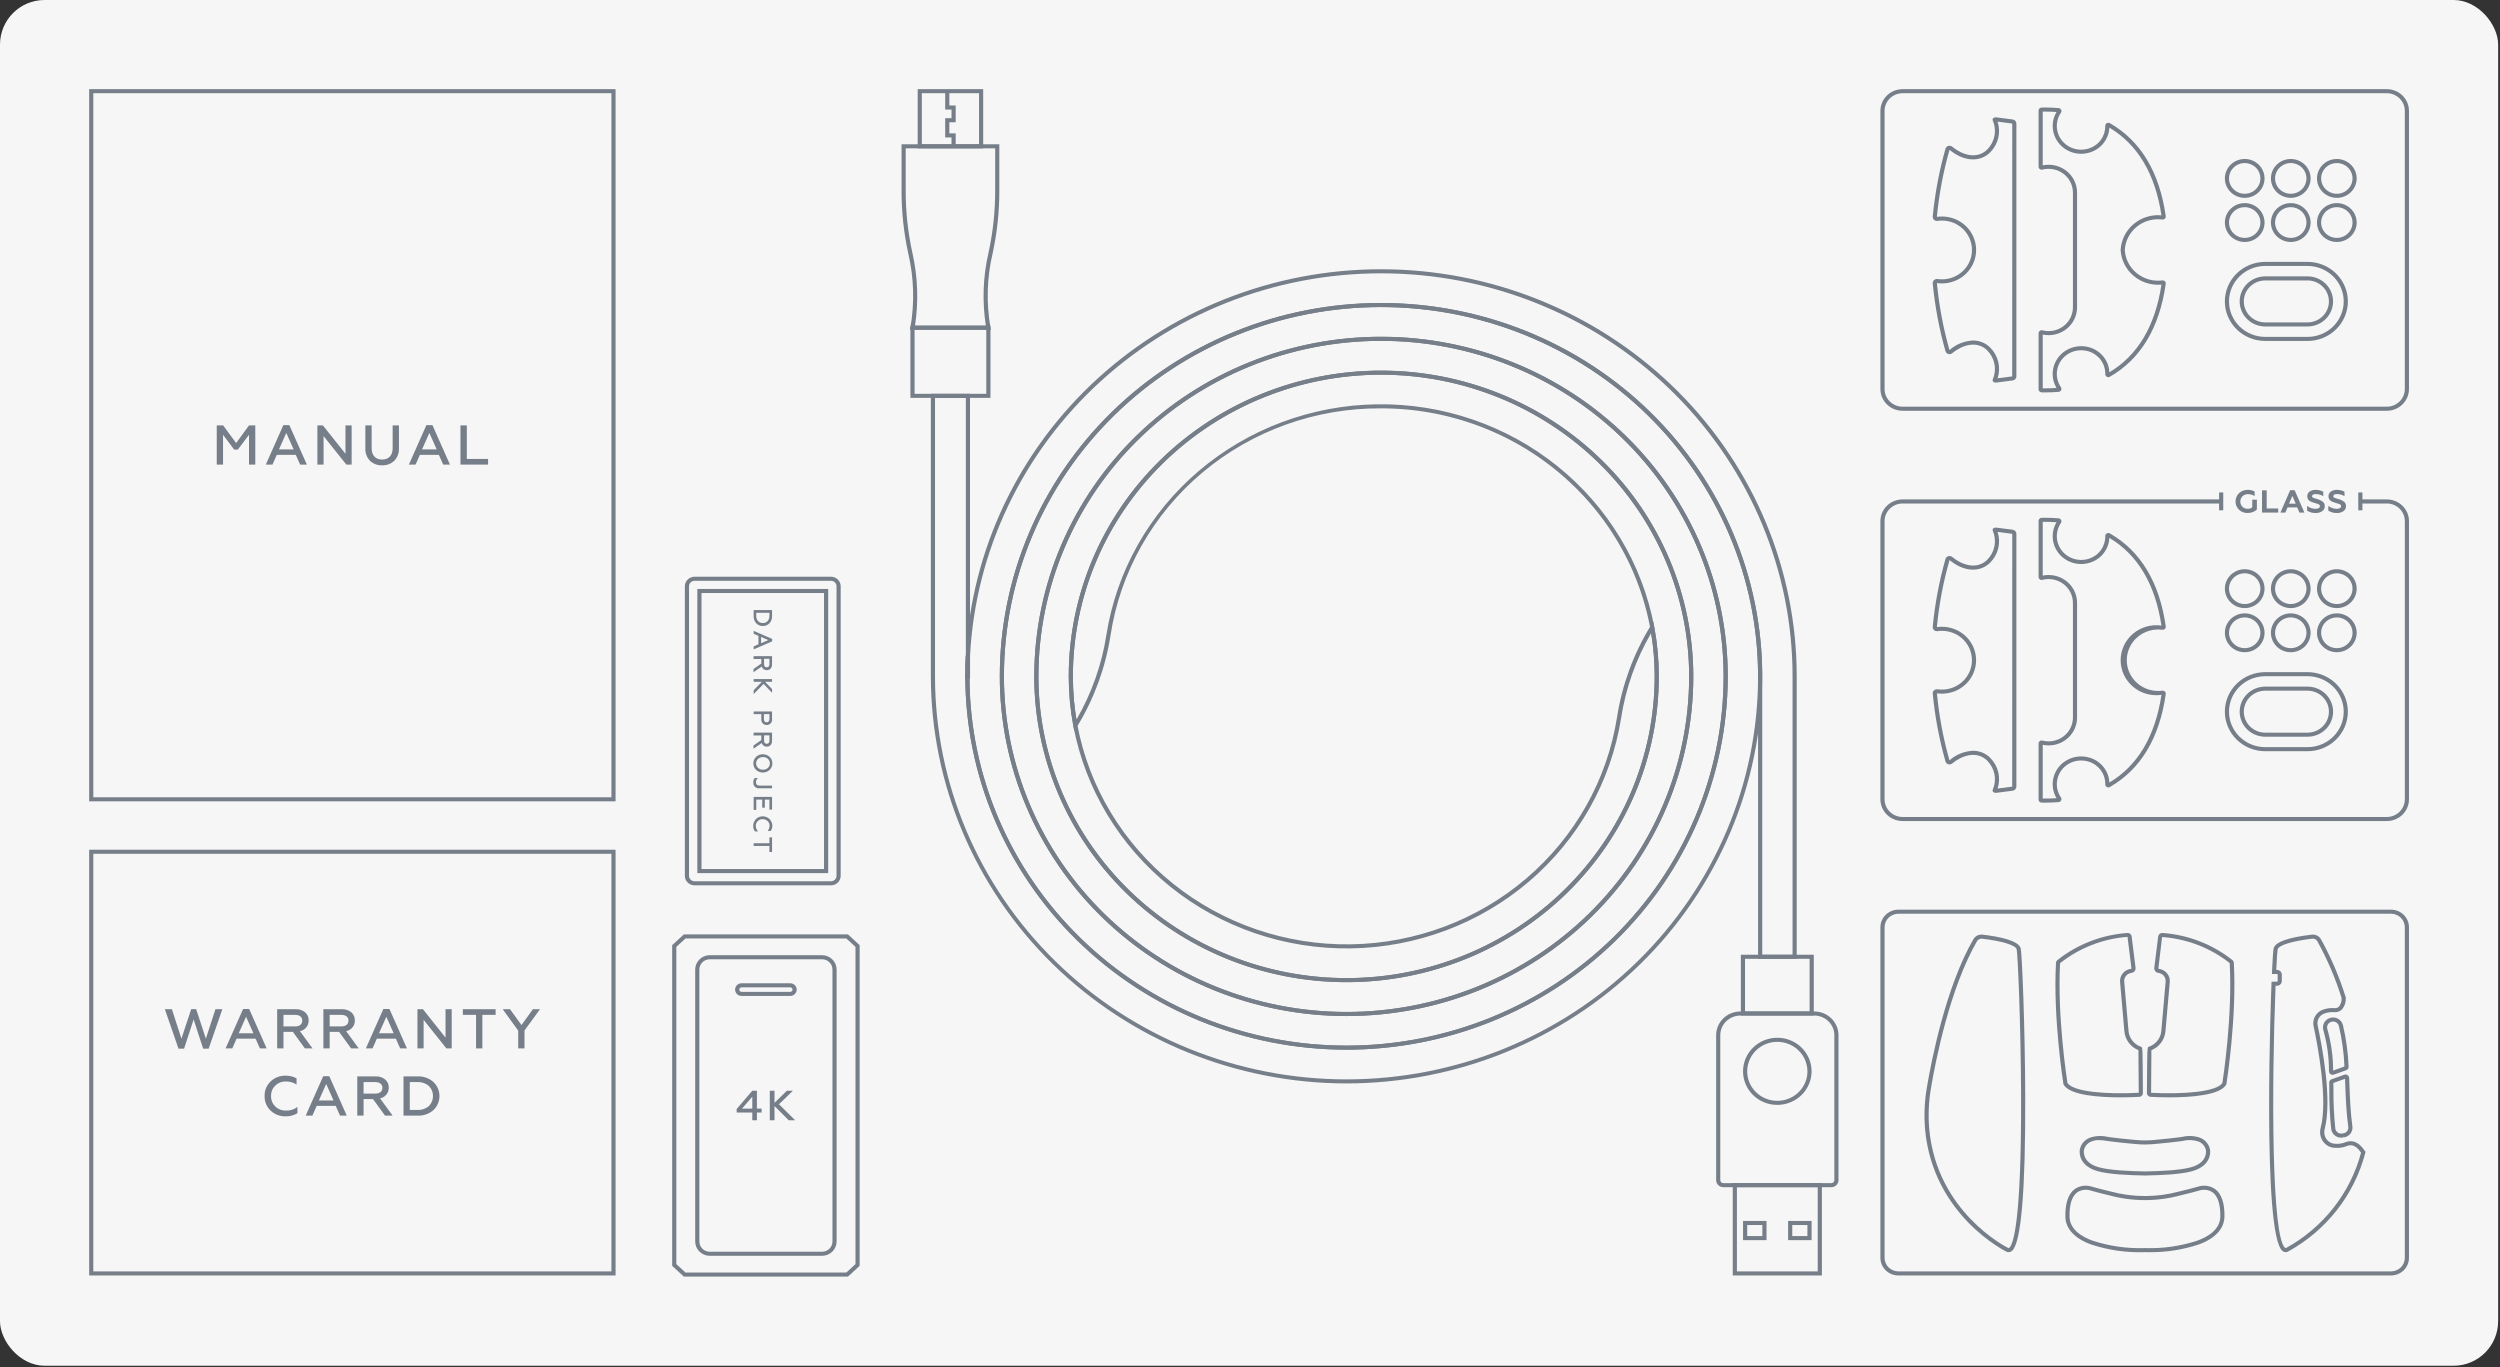 <svg width="673" height="368" viewBox="0 0 673 368" fill="none" xmlns="http://www.w3.org/2000/svg">
<rect x="0" y="0" width="673" height="368" fill="#333333" stroke="none"/>
<rect width="672.5" height="367.656" rx="12" fill="#F6F6F6"/>
<g clip-path="url(#clip0_1999_8002)">
<path d="M165.712 215.722H24V24H165.712V215.722ZM25.12 214.625H164.592V25.097H25.12V214.625Z" fill="#767F89"/>
<path d="M58.348 125.07V114.514H60.072L63.568 119.264L67.033 114.514H68.726V125.07H67.033V117.047L64.03 121.028H63.044L60.041 117.047V125.07H58.348Z" fill="#767F89"/>
<path d="M71.555 125.07L76.267 114.453H77.899L82.612 125.07H80.794L79.624 122.446H74.511L73.357 125.07L71.555 125.07ZM75.097 120.983H79.039L77.068 116.549L75.097 120.983Z" fill="#767F89"/>
<path d="M85.441 125.07V114.514H86.92L93.002 122.159V114.514H94.665V125.07H93.233L87.104 117.394V125.07H85.441Z" fill="#767F89"/>
<path d="M98.355 114.514H100.049V120.666C100.049 122.642 101.158 123.713 102.867 123.713C104.576 123.713 105.701 122.642 105.701 120.666V114.514H107.395V120.606C107.436 121.233 107.345 121.862 107.127 122.453C106.91 123.045 106.571 123.586 106.132 124.044C105.7 124.453 105.188 124.772 104.627 124.982C104.066 125.192 103.468 125.289 102.867 125.266C102.269 125.288 101.671 125.193 101.111 124.985C100.55 124.778 100.038 124.464 99.603 124.06C99.168 123.596 98.833 123.051 98.618 122.458C98.404 121.864 98.314 121.234 98.355 120.606L98.355 114.514Z" fill="#767F89"/>
<path d="M110.07 125.07L114.782 114.453H116.415L121.127 125.07H119.31L118.139 122.446H113.027L111.872 125.07L110.07 125.07ZM113.612 120.983H117.554L115.583 116.549L113.612 120.983Z" fill="#767F89"/>
<path d="M123.957 125.07V114.514H125.666V123.547H131.395V125.07H123.957Z" fill="#767F89"/>
<path d="M165.712 343.354H24V228.754H165.712V343.354ZM25.12 342.257H164.592V229.851H25.12V342.257Z" fill="#767F89"/>
<path d="M48.046 282.294L44.381 271.677H46.275L48.846 279.609L51.465 271.662H52.804L55.422 279.609L57.994 271.677H59.857L56.176 282.294H54.682L52.126 274.438L49.555 282.294L48.046 282.294Z" fill="#767F89"/>
<path d="M60.73 282.234L65.443 271.617H67.075L71.787 282.234H69.97L68.8 279.609H63.687L62.532 282.234H60.73ZM64.272 278.147H68.214L66.243 273.714L64.272 278.147Z" fill="#767F89"/>
<path d="M74.615 282.235V271.678H79.527C80.47 271.624 81.4 271.921 82.13 272.508C82.441 272.78 82.688 273.115 82.853 273.49C83.018 273.865 83.097 274.271 83.085 274.68C83.111 275.358 82.89 276.023 82.461 276.557C82.032 277.09 81.424 277.456 80.744 277.59L84.132 282.235H82.083L78.834 277.771H76.309V282.235L74.615 282.235ZM76.309 276.308H79.419C80.651 276.308 81.375 275.75 81.375 274.74C81.375 273.774 80.651 273.201 79.419 273.201H76.309V276.308Z" fill="#767F89"/>
<path d="M87.055 282.235V271.678H91.966C92.91 271.624 93.839 271.921 94.569 272.508C94.881 272.78 95.128 273.115 95.293 273.49C95.458 273.865 95.537 274.271 95.524 274.68C95.551 275.358 95.329 276.023 94.901 276.557C94.472 277.09 93.863 277.456 93.183 277.59L96.571 282.235H94.523L91.273 277.771H88.748V282.235H87.055ZM88.749 276.308H91.859C93.091 276.308 93.814 275.75 93.814 274.74C93.814 273.774 93.091 273.201 91.859 273.201H88.748L88.749 276.308Z" fill="#767F89"/>
<path d="M98.49 282.234L103.202 271.617H104.835L109.547 282.234H107.73L106.559 279.609H101.447L100.292 282.234H98.49ZM102.032 278.147H105.974L104.003 273.714L102.032 278.147Z" fill="#767F89"/>
<path d="M112.377 282.234V271.678H113.855L119.937 279.324V271.678H121.601V282.234H120.169L114.04 274.558V282.234H112.377Z" fill="#767F89"/>
<path d="M124.598 271.678H133.422V273.201H129.849V282.234H128.155V273.201H124.598V271.678Z" fill="#767F89"/>
<path d="M139.502 282.234V277.454L135.328 271.678H137.299L140.379 275.945L143.459 271.678H145.368L141.195 277.409V282.234L139.502 282.234Z" fill="#767F89"/>
<path d="M72.846 298.984C72.314 298.472 71.896 297.859 71.618 297.181C71.339 296.504 71.207 295.778 71.229 295.048C71.206 294.32 71.337 293.596 71.616 292.92C71.894 292.245 72.313 291.634 72.846 291.126C73.381 290.612 74.017 290.209 74.716 289.942C75.415 289.675 76.162 289.55 76.911 289.573C77.933 289.555 78.942 289.8 79.837 290.282V291.957C78.972 291.404 77.959 291.115 76.926 291.126C76.399 291.114 75.876 291.208 75.387 291.402C74.898 291.595 74.455 291.884 74.084 292.252C73.714 292.619 73.424 293.056 73.232 293.537C73.04 294.018 72.951 294.532 72.969 295.048C72.951 295.569 73.042 296.088 73.238 296.573C73.434 297.058 73.73 297.498 74.107 297.865C74.484 298.233 74.934 298.521 75.43 298.711C75.926 298.901 76.456 298.988 76.988 298.969C78.098 299.006 79.186 298.665 80.068 298.003V299.678C79.122 300.254 78.025 300.547 76.911 300.522C76.163 300.542 75.419 300.416 74.721 300.152C74.023 299.888 73.386 299.491 72.846 298.984Z" fill="#767F89"/>
<path d="M82.297 300.326L87.009 289.709H88.642L93.354 300.326H91.536L90.366 297.701H85.253L84.099 300.326L82.297 300.326ZM85.839 296.239H89.781L87.81 291.805L85.839 296.239Z" fill="#767F89"/>
<path d="M96.182 300.325V289.768H101.093C102.037 289.714 102.966 290.011 103.696 290.598C104.008 290.87 104.255 291.205 104.42 291.58C104.585 291.955 104.664 292.361 104.651 292.769C104.678 293.448 104.457 294.113 104.028 294.647C103.599 295.18 102.99 295.546 102.31 295.68L105.698 300.325H103.65L100.401 295.861H97.875V300.325L96.182 300.325ZM97.875 294.398H100.986C102.218 294.398 102.941 293.84 102.941 292.829C102.941 291.864 102.218 291.291 100.986 291.291H97.875V294.398Z" fill="#767F89"/>
<path d="M108.621 300.325V289.769H112.424C113.978 289.707 115.496 290.236 116.659 291.247C117.18 291.741 117.595 292.333 117.878 292.987C118.161 293.641 118.307 294.344 118.307 295.054C118.307 295.765 118.161 296.468 117.878 297.122C117.595 297.776 117.18 298.368 116.659 298.862C115.494 299.868 113.976 300.392 112.424 300.325L108.621 300.325ZM110.315 298.802H112.271C113.416 298.871 114.545 298.509 115.427 297.792C116.158 297.057 116.567 296.072 116.567 295.047C116.567 294.021 116.158 293.037 115.427 292.302C114.545 291.584 113.416 291.223 112.271 291.292H110.315V298.802Z" fill="#767F89"/>
<path d="M362.488 282.573C335.28 282.543 309.195 271.945 289.955 253.104C270.716 234.262 259.894 208.717 259.863 182.071V181.523H260.008V176.563C261.476 148.013 274.277 121.155 295.68 101.718C317.083 82.281 345.394 71.803 374.574 72.519C403.755 73.235 431.494 85.088 451.876 105.551C472.258 126.014 483.67 153.466 483.676 182.052V258.112H473.274V182.052C473.272 155.688 462.575 130.405 443.537 111.764C424.5 93.124 398.68 82.653 371.76 82.656C344.839 82.658 319.022 93.134 299.988 111.778C280.954 130.422 270.262 155.707 270.264 182.071C270.26 193.934 272.643 205.683 277.276 216.644C281.909 227.606 288.701 237.566 297.266 245.957C305.83 254.347 315.999 261.002 327.19 265.543C338.382 270.084 350.377 272.421 362.491 272.421C374.605 272.421 386.601 270.084 397.792 265.543C408.984 261.002 419.152 254.347 427.717 245.957C436.281 237.566 443.074 227.606 447.707 216.644C452.34 205.683 454.722 193.934 454.718 182.071C454.71 160.532 445.967 139.878 430.412 124.65C414.857 109.423 393.763 100.868 371.769 100.868C349.776 100.868 328.682 109.423 313.127 124.65C297.572 139.878 288.829 160.532 288.821 182.071C288.821 184.268 288.924 186.506 289.128 188.72C289.335 190.922 289.641 193.102 290.037 195.199C293.205 211.956 302.327 227.074 315.787 237.875C329.248 248.677 346.177 254.464 363.577 254.212C380.977 253.96 397.725 247.685 410.853 236.498C423.981 225.312 432.643 209.936 435.303 193.095C436.646 184.425 439.698 176.095 444.29 168.567L445.054 167.316L445.323 168.749C446.144 173.144 446.557 177.603 446.557 182.071C446.557 203.906 437.699 224.847 421.934 240.287C406.168 255.726 384.785 264.4 362.488 264.4C340.192 264.4 318.809 255.726 303.043 240.287C287.277 224.847 278.42 203.906 278.42 182.071L278.427 181.522C278.576 157.326 288.515 134.175 306.064 117.142C323.614 100.11 347.344 90.587 372.051 90.659C396.759 90.732 420.43 100.395 437.875 117.53C455.32 134.665 465.117 157.874 465.118 182.071L465.112 182.619C464.933 209.17 454.046 234.574 434.823 253.297C415.6 272.02 389.6 282.543 362.488 282.573ZM260.985 182.619C261.133 208.936 271.93 234.121 291.011 252.653C310.091 271.185 335.896 281.551 362.768 281.478C389.641 281.405 415.387 270.9 434.363 252.265C453.338 233.631 463.994 208.388 463.993 182.071L463.996 181.523C463.847 157.617 454.026 134.744 436.686 117.917C419.347 101.091 395.902 91.683 371.491 91.755C347.08 91.828 323.695 101.375 306.459 118.305C289.224 135.234 279.546 158.165 279.545 182.071L279.542 182.619C279.69 204.116 288.532 224.679 304.132 239.802C319.732 254.926 340.817 263.377 362.768 263.304C384.719 263.232 405.746 254.641 421.241 239.415C436.736 224.189 445.437 203.568 445.437 182.071C445.437 178.171 445.118 174.277 444.482 170.427C440.389 177.491 437.654 185.23 436.41 193.26C433.71 210.358 424.917 225.968 411.589 237.325C398.261 248.682 381.259 255.053 363.594 255.309C345.93 255.565 328.742 249.689 315.077 238.723C301.412 227.758 292.152 212.409 288.936 195.397C288.534 193.269 288.223 191.056 288.012 188.82C287.806 186.571 287.701 184.301 287.701 182.071C287.709 160.241 296.57 139.308 312.335 123.875C328.1 108.441 349.479 99.772 371.77 99.772C394.061 99.772 415.439 108.441 431.204 123.875C446.969 139.308 455.83 160.241 455.838 182.071C455.842 194.079 453.431 205.969 448.742 217.064C444.052 228.159 437.177 238.24 428.509 246.732C419.84 255.224 409.548 261.961 398.221 266.557C386.893 271.153 374.752 273.519 362.491 273.519C350.23 273.519 338.089 271.153 326.761 266.557C315.434 261.961 305.142 255.224 296.474 246.732C287.805 238.24 280.93 228.159 276.241 217.064C271.552 205.969 269.14 194.079 269.144 182.071C269.142 155.416 279.952 129.852 299.196 111.002C318.44 92.153 344.542 81.561 371.76 81.559C398.978 81.556 425.082 92.143 444.329 110.989C463.577 129.835 474.392 155.397 474.395 182.052V257.016H482.556V182.052C482.55 153.754 471.254 126.579 451.079 106.322C430.904 86.064 403.446 74.328 374.56 73.615C345.674 72.903 317.647 83.271 296.456 102.508C275.266 121.745 262.588 148.329 261.127 176.59L261.128 182.619L260.985 182.619Z" fill="#767F89"/>
<path d="M261.127 182.62H259.867V182.072C259.867 180.255 259.914 178.393 260.007 176.537L261.127 176.564V182.62Z" fill="#767F89"/>
<path d="M362.487 291.662C332.819 291.629 304.375 280.072 283.397 259.526C262.419 238.981 250.619 211.126 250.586 182.071V106.01H261.127V176.563C261.034 178.428 260.987 180.272 260.987 182.071L260.984 182.619C261.132 208.936 271.929 234.121 291.009 252.652C310.089 271.184 335.895 281.55 362.767 281.478C389.64 281.405 415.386 270.9 434.362 252.265C453.337 233.631 463.993 208.388 463.992 182.071L463.994 181.522C463.846 157.617 454.025 134.744 436.685 117.917C419.346 101.09 395.901 91.682 371.49 91.755C347.079 91.827 323.693 101.375 306.458 118.304C289.223 135.234 279.545 158.165 279.544 182.071L279.541 182.619C279.689 204.116 288.531 224.678 304.131 239.802C319.731 254.925 340.816 263.377 362.767 263.304C384.718 263.232 405.745 254.641 421.24 239.415C436.735 224.188 445.436 203.568 445.435 182.071C445.445 172.594 443.547 163.207 439.848 154.45C436.149 145.692 430.722 137.735 423.879 131.034C417.036 124.333 408.91 119.019 399.968 115.397C391.025 111.775 381.44 109.916 371.763 109.927C354.149 109.83 337.09 115.957 323.716 127.183C310.342 138.409 301.55 153.982 298.953 171.043C297.61 179.715 294.558 188.048 289.967 195.579L289.205 196.83L288.934 195.398C288.532 193.269 288.222 191.056 288.011 188.819C287.805 186.571 287.7 184.301 287.7 182.071C287.708 160.241 296.569 139.308 312.334 123.874C328.099 108.441 349.477 99.771 371.768 99.771C394.059 99.771 415.438 108.441 431.203 123.874C446.968 139.308 455.829 160.241 455.837 182.071C455.841 194.078 453.43 205.969 448.74 217.064C444.051 228.159 437.176 238.24 428.507 246.732C419.839 255.224 409.547 261.961 398.22 266.557C386.892 271.153 374.751 273.518 362.49 273.518C350.229 273.518 338.088 271.153 326.76 266.557C315.433 261.961 305.141 255.224 296.472 246.732C287.804 238.24 280.929 228.159 276.24 217.064C271.55 205.969 269.139 194.078 269.143 182.071C269.143 155.416 279.956 129.853 299.202 111.005C318.447 92.157 344.551 81.568 371.768 81.568C398.986 81.568 425.089 92.157 444.335 111.005C463.581 129.853 474.393 155.416 474.393 182.071V182.085C474.355 211.137 462.552 238.989 441.573 259.531C420.595 280.073 392.153 291.628 362.487 291.662ZM251.706 107.107V182.071C251.704 210.845 263.374 238.441 284.149 258.788C304.923 279.136 333.101 290.568 362.483 290.57C391.864 290.572 420.043 279.143 440.821 258.798C461.598 238.453 473.271 210.859 473.273 182.085L473.833 182.071H473.273C473.273 155.707 462.579 130.423 443.543 111.78C424.507 93.138 398.689 82.665 371.768 82.665C344.848 82.665 319.029 93.138 299.994 111.78C280.958 130.423 270.263 155.707 270.263 182.071C270.259 193.934 272.642 205.682 277.274 216.644C281.907 227.606 288.7 237.566 297.265 245.956C305.829 254.347 315.997 261.002 327.189 265.543C338.381 270.084 350.376 272.421 362.49 272.421C374.604 272.421 386.599 270.084 397.791 265.543C408.983 261.002 419.151 254.347 427.715 245.956C436.28 237.566 443.073 227.606 447.706 216.644C452.338 205.682 454.721 193.934 454.717 182.071C454.709 160.532 445.966 139.878 430.411 124.65C414.856 109.422 393.762 100.868 371.768 100.868C349.774 100.868 328.681 109.422 313.126 124.65C297.571 139.878 288.828 160.532 288.82 182.071C288.82 184.268 288.923 186.506 289.126 188.72C289.286 190.409 289.503 192.085 289.774 193.72C293.866 186.652 296.602 178.91 297.846 170.877C300.549 153.78 309.344 138.172 322.672 126.817C336 115.462 353.002 109.093 370.666 108.838C388.331 108.583 405.517 114.459 419.181 125.424C432.845 136.39 442.105 151.738 445.322 168.749C446.143 173.144 446.556 177.603 446.556 182.071C446.556 203.906 437.698 224.847 421.932 240.286C406.167 255.726 384.784 264.4 362.487 264.4C340.191 264.4 318.808 255.726 303.042 240.286C287.276 224.847 278.419 203.906 278.419 182.071L278.426 181.522C278.575 157.326 288.513 134.175 306.063 117.142C323.613 100.11 347.343 90.587 372.05 90.659C396.758 90.732 420.429 100.394 437.874 117.53C455.319 134.665 465.116 157.874 465.117 182.071L465.111 182.619C464.963 209.226 454.047 234.69 434.757 253.428C415.467 272.165 389.377 282.646 362.207 282.574C335.038 282.501 309.007 271.881 289.821 253.04C270.636 234.2 259.862 208.678 259.862 182.071L259.869 181.522C259.877 179.88 259.923 178.205 260.007 176.536L260.007 107.107L251.706 107.107Z" fill="#767F89"/>
<path d="M261.127 182.62H259.867V182.072C259.867 180.255 259.914 178.393 260.007 176.537L261.127 176.564V182.62Z" fill="#767F89"/>
<path d="M266.075 88.766H244.942L245.095 88.098C246.231 81.5 246.03 74.747 244.505 68.224C243.282 62.633 242.676 56.928 242.698 51.21V38.842H269.018V51.21C269.037 56.928 268.431 62.632 267.211 68.224C265.682 74.746 265.482 81.5 266.621 88.098L266.774 88.766H266.075ZM246.316 87.669H265.395C264.369 81.124 264.614 74.447 266.116 67.99C267.32 62.475 267.917 56.849 267.897 51.21V39.939H243.818V51.21C243.796 56.849 244.393 62.475 245.599 67.99C247.075 74.45 247.318 81.122 246.316 87.669Z" fill="#767F89"/>
<path d="M264.675 39.94H247.041V24H264.675V39.94ZM248.161 38.843H263.555V25.097H248.161V38.843Z" fill="#767F89"/>
<path d="M257.269 39.371H256.149V36.999H254.447V31.816H256.149V29.496H254.447V24.549H255.567V28.399H257.269V32.913H255.567V35.902H257.269V39.371Z" fill="#767F89"/>
<path d="M266.632 107.108H245.084V87.668H266.632V107.108ZM246.204 106.011H265.512V88.765H246.204V106.011Z" fill="#767F89"/>
<path d="M488.271 273.385H468.637V257.014H488.271V273.385ZM469.757 272.288H487.151V258.111H469.757V272.288Z" fill="#767F89"/>
<path d="M492.998 319.591H463.91C463.399 319.591 462.909 319.392 462.548 319.038C462.186 318.685 461.983 318.205 461.982 317.705V278.679C461.984 276.985 462.672 275.361 463.896 274.163C465.119 272.965 466.777 272.291 468.507 272.289H488.399C490.129 272.291 491.788 272.965 493.011 274.163C494.234 275.361 494.922 276.985 494.924 278.679V317.705C494.924 318.205 494.72 318.684 494.359 319.038C493.998 319.392 493.509 319.591 492.998 319.591ZM468.507 273.386C467.074 273.388 465.701 273.946 464.687 274.938C463.674 275.93 463.104 277.276 463.103 278.679V317.705C463.103 317.914 463.188 318.115 463.34 318.263C463.491 318.411 463.696 318.494 463.91 318.494H492.998C493.212 318.494 493.416 318.411 493.568 318.263C493.719 318.115 493.804 317.914 493.804 317.705V278.679C493.802 277.276 493.232 275.93 492.219 274.938C491.206 273.946 489.832 273.388 488.399 273.386L468.507 273.386Z" fill="#767F89"/>
<path d="M490.454 343.355H466.455V318.494H490.454V343.355ZM467.575 342.258H489.334V319.591H467.575V342.258Z" fill="#767F89"/>
<path d="M487.68 333.848H481.359V328.678H487.68V333.848ZM482.479 332.752H486.559V329.775H482.479V332.752Z" fill="#767F89"/>
<path d="M475.547 333.848H469.227V328.678H475.547V333.848ZM470.347 332.752H474.427V329.775H470.347V332.752Z" fill="#767F89"/>
<path d="M478.453 297.438C476.628 297.438 474.844 296.908 473.327 295.916C471.81 294.923 470.627 293.512 469.929 291.861C469.231 290.21 469.048 288.393 469.404 286.64C469.76 284.887 470.639 283.277 471.929 282.014C473.219 280.75 474.863 279.889 476.653 279.541C478.443 279.192 480.298 279.371 481.984 280.055C483.67 280.739 485.111 281.897 486.125 283.383C487.138 284.869 487.679 286.616 487.679 288.403C487.677 290.798 486.704 293.095 484.974 294.789C483.244 296.483 480.899 297.436 478.453 297.438ZM478.453 280.464C476.85 280.464 475.282 280.93 473.949 281.802C472.616 282.674 471.577 283.914 470.964 285.365C470.35 286.815 470.19 288.412 470.502 289.952C470.815 291.492 471.587 292.906 472.721 294.016C473.855 295.127 475.299 295.883 476.872 296.189C478.444 296.495 480.074 296.338 481.555 295.737C483.036 295.136 484.302 294.119 485.193 292.813C486.084 291.508 486.559 289.973 486.559 288.403C486.557 286.298 485.702 284.28 484.182 282.792C482.663 281.304 480.602 280.467 478.453 280.464Z" fill="#767F89"/>
<path d="M643.662 343.354H511.042C509.76 343.353 508.531 342.854 507.625 341.966C506.718 341.078 506.209 339.875 506.207 338.62V249.615C506.209 248.359 506.718 247.156 507.625 246.269C508.531 245.381 509.76 244.882 511.042 244.881H643.662C644.943 244.882 646.172 245.381 647.079 246.269C647.985 247.156 648.495 248.359 648.496 249.615V338.62C648.495 339.875 647.985 341.078 647.079 341.966C646.172 342.854 644.944 343.353 643.662 343.354ZM511.042 245.978C510.057 245.979 509.113 246.362 508.416 247.044C507.72 247.726 507.328 248.65 507.327 249.615V338.62C507.328 339.584 507.72 340.509 508.416 341.191C509.113 341.873 510.057 342.257 511.042 342.257H643.662C644.647 342.257 645.591 341.873 646.287 341.191C646.984 340.509 647.375 339.584 647.376 338.62V249.615C647.375 248.65 646.983 247.726 646.287 247.044C645.591 246.362 644.646 245.979 643.662 245.978H511.042Z" fill="#767F89"/>
<path d="M540.716 337.082C540.538 337.081 540.362 337.046 540.198 336.979L540.163 336.964C539.966 336.87 520.463 327.289 518.25 304.197C517.902 300.329 518.066 296.434 518.737 292.608C520.045 284.899 523.882 265.594 531.229 252.841C531.468 252.418 531.83 252.075 532.269 251.855C532.709 251.635 533.205 251.548 533.695 251.605C538.071 252.116 543.406 253.166 543.966 255.271C544.322 256.606 545.132 276.258 545.195 294.996C545.282 320.582 544.088 334.618 541.648 336.713C541.394 336.945 541.062 337.076 540.716 337.082ZM540.638 335.97C540.697 335.992 540.771 336.007 540.91 335.889C541.9 335.038 544.191 329.351 544.075 295C544.011 275.665 543.176 256.651 542.883 255.547C542.588 254.441 538.929 253.32 533.561 252.694C533.292 252.668 533.02 252.72 532.78 252.842C532.539 252.964 532.339 253.151 532.205 253.381C524.945 265.982 521.141 285.137 519.841 292.788C519.187 296.521 519.027 300.321 519.366 304.094C521.49 326.267 539.975 335.643 540.638 335.97Z" fill="#767F89"/>
<path d="M615.308 337.075C615.03 337.073 614.76 336.987 614.535 336.828C608.801 332.889 611.456 265.477 611.483 264.797L611.505 264.27H612.95C612.975 264.27 613.001 264.265 613.024 264.256C613.048 264.246 613.07 264.232 613.088 264.215C613.106 264.197 613.121 264.176 613.13 264.152C613.14 264.129 613.145 264.104 613.144 264.079V262.382C613.145 262.357 613.14 262.332 613.13 262.309C613.121 262.286 613.106 262.265 613.088 262.247C613.07 262.229 613.048 262.215 613.024 262.205C613.001 262.196 612.975 262.191 612.95 262.192H611.594L611.622 261.618C611.742 259.028 611.917 255.824 612.067 255.268C612.513 253.582 615.969 252.348 622.336 251.605C622.826 251.548 623.323 251.635 623.762 251.856C624.202 252.076 624.564 252.42 624.803 252.843C627.546 257.799 629.772 263.012 631.448 268.403L631.477 268.491L631.475 268.582C631.52 269.172 631.444 269.765 631.251 270.326C631.059 270.887 630.753 271.404 630.353 271.847C630.083 272.081 629.766 272.257 629.423 272.365C629.08 272.473 628.717 272.511 628.358 272.475C627.426 272.403 626.49 272.539 625.619 272.873C625 273.12 624.49 273.573 624.178 274.153C623.866 274.732 623.773 275.4 623.914 276.04C625.167 281.841 627.858 296.173 625.798 303.95C625.572 304.803 625.7 305.709 626.155 306.469C626.353 306.802 626.616 307.094 626.93 307.326C627.244 307.559 627.603 307.728 627.984 307.823C629.186 308.047 630.428 307.91 631.549 307.432C632.861 306.963 634.804 307.005 636.672 309.903L636.799 310.099L636.744 310.324C635.292 315.919 632.692 321.165 629.103 325.745C625.515 330.324 621.012 334.141 615.869 336.962C615.691 337.035 615.501 337.073 615.308 337.075ZM612.581 265.367C611.472 293.353 611.544 333.434 615.178 335.929C615.209 335.957 615.248 335.975 615.29 335.981C615.332 335.986 615.374 335.98 615.412 335.961C620.365 333.23 624.704 329.55 628.173 325.14C631.641 320.731 634.166 315.682 635.597 310.295C633.876 307.758 632.425 308.287 631.94 308.46C630.607 309.018 629.132 309.167 627.711 308.887C627.186 308.757 626.693 308.525 626.261 308.206C625.829 307.887 625.466 307.487 625.193 307.029C624.586 306.017 624.413 304.811 624.713 303.675C626.771 295.911 623.783 280.734 622.818 276.267C622.623 275.376 622.754 274.445 623.188 273.639C623.623 272.832 624.334 272.202 625.196 271.857C626.223 271.461 627.328 271.298 628.429 271.38C628.637 271.407 628.848 271.39 629.049 271.331C629.25 271.273 629.436 271.173 629.596 271.04C630.147 270.365 630.417 269.511 630.353 268.649C628.704 263.359 626.518 258.245 623.828 253.382C623.696 253.149 623.496 252.959 623.254 252.836C623.012 252.714 622.738 252.664 622.467 252.694C617.101 253.321 613.443 254.44 613.151 255.546C613.084 255.794 612.945 257.399 612.767 261.095H612.95C613.298 261.095 613.633 261.231 613.879 261.472C614.126 261.713 614.264 262.041 614.265 262.382V264.079C614.264 264.42 614.126 264.748 613.879 264.989C613.633 265.23 613.298 265.366 612.95 265.367L612.581 265.367Z" fill="#767F89"/>
<path d="M627.935 289.351C627.681 289.351 627.437 289.254 627.255 289.081C627.073 288.908 626.967 288.673 626.959 288.424C626.974 284.697 626.471 280.986 625.464 277.392C625.353 277.052 625.312 276.694 625.345 276.338C625.378 275.983 625.482 275.637 625.654 275.322C625.825 275.007 626.059 274.729 626.341 274.504C626.624 274.278 626.95 274.111 627.3 274.011C627.65 273.911 628.017 273.881 628.379 273.922C628.741 273.963 629.09 274.075 629.408 274.251C629.725 274.427 630.003 274.663 630.225 274.945C630.448 275.228 630.61 275.551 630.703 275.897C631.579 279.592 632.097 283.36 632.25 287.151C632.261 287.355 632.204 287.558 632.089 287.729C631.974 287.9 631.806 288.031 631.61 288.102L628.267 289.293C628.161 289.331 628.048 289.351 627.935 289.351ZM628.075 275C627.982 275 627.89 275.008 627.799 275.024L627.659 275.041C627.447 275.094 627.247 275.19 627.074 275.322C626.901 275.454 626.757 275.619 626.651 275.808C626.545 275.996 626.48 276.204 626.459 276.418C626.438 276.632 626.462 276.848 626.529 277.052C627.558 280.681 628.077 284.429 628.073 288.195L631.125 287.107C630.974 283.421 630.469 279.758 629.617 276.165C629.528 275.831 629.328 275.536 629.049 275.325C628.77 275.114 628.427 275 628.075 275Z" fill="#767F89"/>
<path d="M630.221 306.258C629.631 306.256 629.058 306.063 628.592 305.709C628.306 305.493 628.067 305.224 627.889 304.917C627.71 304.61 627.596 304.271 627.553 303.92C627.185 300.373 627.015 296.808 627.045 293.242L627.022 291.447C627.019 291.249 627.079 291.056 627.193 290.893C627.307 290.73 627.471 290.606 627.66 290.538L631.085 289.315C631.23 289.264 631.384 289.247 631.537 289.265C631.69 289.283 631.836 289.336 631.963 289.42C632.091 289.504 632.196 289.616 632.271 289.748C632.346 289.879 632.388 290.026 632.394 290.177L632.461 291.936C632.6 295.64 632.743 299.471 633.264 303.192C633.364 303.885 633.18 304.589 632.751 305.149C632.322 305.71 631.684 306.081 630.977 306.181L630.9 305.638L630.912 306.19L630.569 306.235C630.454 306.25 630.337 306.257 630.221 306.258ZM628.143 291.533L628.164 293.23C628.135 296.754 628.303 300.277 628.665 303.784C628.69 303.991 628.757 304.191 628.862 304.373C628.967 304.554 629.108 304.713 629.277 304.84C629.439 304.964 629.625 305.055 629.824 305.108C630.022 305.16 630.229 305.173 630.433 305.146L630.824 305.095C631.237 305.035 631.609 304.816 631.859 304.488C632.108 304.159 632.215 303.747 632.155 303.342C631.627 299.566 631.482 295.707 631.342 291.975L631.282 290.412L628.143 291.533Z" fill="#767F89"/>
<path d="M570.796 295.406C565.037 295.406 557.187 294.859 555.535 291.996L555.469 291.811C555.441 291.635 552.645 274.041 553.474 259.198C553.482 259.057 553.52 258.919 553.584 258.792C553.649 258.665 553.739 258.552 553.849 258.46C559.228 254.189 565.816 251.639 572.723 251.153C572.994 251.135 573.261 251.22 573.469 251.391C573.677 251.562 573.81 251.805 573.839 252.07L574.892 260.516C574.932 260.829 574.85 261.144 574.661 261.4C574.473 261.655 574.193 261.831 573.877 261.891C573.57 261.918 573.271 262.007 573 262.151C572.729 262.295 572.491 262.493 572.302 262.731C572.112 262.97 571.974 263.244 571.897 263.536C571.82 263.829 571.805 264.134 571.854 264.432L572.997 277.518C573.075 278.479 573.438 279.396 574.041 280.157C574.644 280.919 575.461 281.491 576.392 281.804C576.802 281.942 576.802 281.942 576.869 294.28C576.87 294.533 576.772 294.777 576.594 294.961C576.417 295.145 576.175 295.256 575.917 295.27C574.778 295.331 572.93 295.406 570.796 295.406ZM556.56 291.536C558.153 293.972 567.291 294.62 575.748 294.181C575.726 290.087 575.687 284.188 575.663 282.708C574.616 282.281 573.709 281.579 573.041 280.681C572.374 279.782 571.973 278.72 571.881 277.613L570.737 264.518C570.678 264.088 570.707 263.65 570.821 263.231C570.936 262.811 571.134 262.418 571.405 262.074C571.676 261.73 572.014 261.442 572.399 261.226C572.784 261.011 573.208 260.872 573.648 260.818C573.688 260.812 573.724 260.791 573.749 260.76C573.773 260.729 573.785 260.689 573.781 260.65L572.727 252.201C566.081 252.709 559.75 255.184 554.573 259.298C553.802 273.394 556.329 290.06 556.56 291.536Z" fill="#767F89"/>
<path d="M584.03 295.405C581.894 295.405 580.046 295.33 578.908 295.269C578.65 295.255 578.408 295.145 578.231 294.961C578.054 294.778 577.955 294.535 577.955 294.282C578.022 281.941 578.022 281.941 578.429 281.804C579.36 281.491 580.178 280.919 580.782 280.158C581.386 279.396 581.75 278.478 581.828 277.517L582.971 264.423C583.019 264.125 583.004 263.82 582.926 263.528C582.848 263.237 582.71 262.963 582.521 262.726C582.331 262.488 582.093 262.292 581.822 262.148C581.552 262.004 581.254 261.917 580.947 261.89C580.632 261.829 580.352 261.653 580.164 261.398C579.975 261.143 579.893 260.828 579.932 260.516L580.985 252.067C581.02 251.806 581.154 251.566 581.361 251.397C581.568 251.227 581.832 251.139 582.102 251.151C589.008 251.638 595.596 254.188 600.975 258.459C601.085 258.551 601.175 258.664 601.24 258.79C601.304 258.917 601.342 259.056 601.35 259.197C602.179 274.04 599.383 291.633 599.355 291.81L599.289 291.994C597.636 294.857 589.789 295.405 584.03 295.405ZM579.076 294.18C587.537 294.621 596.672 293.971 598.264 291.535C598.495 290.058 601.022 273.388 600.232 259.257C595.034 255.166 588.688 252.721 582.037 252.246L581.043 260.648C581.039 260.687 581.051 260.726 581.075 260.757C581.099 260.789 581.135 260.81 581.174 260.817C581.614 260.87 582.038 261.008 582.423 261.223C582.808 261.438 583.146 261.725 583.417 262.069C583.688 262.412 583.887 262.804 584.002 263.223C584.117 263.642 584.146 264.079 584.088 264.509L582.944 277.611C582.852 278.719 582.45 279.78 581.783 280.679C581.115 281.578 580.208 282.28 579.16 282.707C579.136 284.186 579.098 290.083 579.076 294.18Z" fill="#767F89"/>
<path d="M577.423 316.45C572.915 316.36 567.901 316.152 564.716 315.289C561.559 314.433 559.781 312.449 559.839 309.848C559.91 309.052 560.209 308.292 560.704 307.656C561.198 307.021 561.867 306.536 562.632 306.258C564.17 305.74 565.829 305.668 567.409 306.052L568.1 306.15C569.858 306.387 571.655 306.563 573.393 306.733L574.642 306.856C575.531 306.944 576.465 306.994 577.418 307.006C578.359 306.994 579.293 306.944 580.183 306.856L581.437 306.732C583.173 306.563 584.968 306.387 586.723 306.15L587.415 306.052C588.994 305.668 590.653 305.74 592.191 306.258C592.957 306.536 593.625 307.021 594.12 307.656C594.614 308.292 594.914 309.052 594.984 309.848C595.042 312.449 593.264 314.432 590.109 315.289C586.922 316.152 581.908 316.36 577.423 316.45ZM564.991 306.912C564.335 306.898 563.684 307.018 563.078 307.265C562.511 307.461 562.011 307.81 561.636 308.27C561.262 308.731 561.027 309.286 560.959 309.872C560.913 311.962 562.353 313.509 565.015 314.233C568.098 315.068 573.266 315.271 577.423 315.353C581.557 315.271 586.726 315.068 589.809 314.233C592.47 313.509 593.91 311.961 593.864 309.872C593.796 309.286 593.562 308.732 593.187 308.271C592.813 307.81 592.313 307.461 591.746 307.265C590.398 306.837 588.954 306.792 587.581 307.137L586.875 307.236C585.1 307.476 583.294 307.653 581.548 307.823L580.296 307.947C579.373 308.039 578.405 308.091 577.418 308.103C576.418 308.091 575.451 308.039 574.529 307.947L573.281 307.825C571.533 307.653 569.725 307.476 567.948 307.236L567.243 307.136C566.499 307.007 565.747 306.933 564.991 306.912Z" fill="#767F89"/>
<path d="M578.168 337.086C577.915 337.086 577.661 337.085 577.404 337.081C572.503 337.251 567.61 336.555 562.961 335.026C558.514 333.439 556.041 330.763 555.996 327.492C555.943 323.834 556.805 321.336 558.559 320.07C559.192 319.645 559.914 319.364 560.671 319.247C561.429 319.13 562.203 319.18 562.939 319.393C564.452 319.83 566.136 320.265 568.072 320.718C574.182 322.393 580.643 322.393 586.753 320.718C588.683 320.266 590.368 319.831 591.899 319.388C592.633 319.179 593.405 319.132 594.16 319.249C594.915 319.367 595.634 319.647 596.265 320.07C598.019 321.337 598.881 323.834 598.827 327.492C598.782 330.763 596.308 333.439 591.862 335.026C587.454 336.483 582.82 337.18 578.168 337.086ZM577.404 335.984C582.179 336.152 586.947 335.478 591.479 333.995C594.294 332.99 597.658 331.045 597.707 327.477C597.756 324.2 597.05 322.007 595.609 320.96C595.118 320.64 594.561 320.427 593.978 320.337C593.395 320.246 592.798 320.28 592.23 320.436C590.665 320.888 588.963 321.328 587.012 321.785C580.732 323.5 574.093 323.5 567.813 321.785C565.857 321.327 564.154 320.888 562.607 320.44C562.037 320.281 561.438 320.245 560.852 320.334C560.266 320.424 559.708 320.637 559.215 320.96C557.774 322.007 557.069 324.199 557.117 327.477C557.165 331.045 560.529 332.99 563.344 333.995C567.872 335.474 572.634 336.147 577.404 335.984Z" fill="#767F89"/>
<path d="M642.53 110.579H512.174C510.592 110.577 509.075 109.961 507.957 108.866C506.838 107.77 506.209 106.285 506.207 104.736V29.843C506.209 28.294 506.838 26.809 507.957 25.713C509.075 24.618 510.592 24.002 512.174 24H642.53C644.112 24.002 645.628 24.618 646.747 25.713C647.866 26.809 648.495 28.294 648.496 29.843V104.736C648.495 106.285 647.866 107.77 646.747 108.866C645.628 109.961 644.112 110.577 642.53 110.579ZM512.174 25.097C510.889 25.098 509.657 25.599 508.748 26.489C507.84 27.378 507.329 28.585 507.327 29.843V104.736C507.329 105.994 507.84 107.2 508.748 108.09C509.657 108.98 510.889 109.481 512.174 109.482H642.53C643.815 109.481 645.047 108.98 645.955 108.09C646.864 107.2 647.375 105.994 647.376 104.736V29.843C647.375 28.585 646.864 27.378 645.955 26.489C645.047 25.599 643.815 25.098 642.53 25.097H512.174Z" fill="#767F89"/>
<path d="M537.25 103.007L537.175 102.997C536.454 102.901 536.386 102.523 536.41 102.306L536.447 102.158C537.013 100.854 537.175 99.416 536.91 98.022C536.646 96.629 535.968 95.343 534.96 94.326C532.092 91.516 528.088 92.978 525.533 95.085C525.388 95.204 525.216 95.286 525.031 95.323C524.846 95.36 524.654 95.35 524.474 95.296C524.293 95.242 524.13 95.144 523.998 95.011C523.867 94.879 523.771 94.716 523.72 94.538C522.028 88.565 520.879 82.457 520.287 76.285C520.273 76.121 520.299 75.955 520.361 75.801C520.422 75.647 520.519 75.509 520.643 75.397C520.768 75.284 520.918 75.2 521.081 75.15C521.244 75.101 521.416 75.089 521.585 75.114C521.977 75.172 522.372 75.201 522.768 75.2C523.83 75.201 524.882 74.998 525.863 74.601C526.844 74.204 527.735 73.621 528.487 72.886C529.238 72.152 529.834 71.279 530.24 70.319C530.647 69.359 530.856 68.329 530.856 67.289C530.856 66.25 530.647 65.22 530.24 64.26C529.834 63.3 529.238 62.427 528.487 61.692C527.735 60.958 526.844 60.375 525.863 59.978C524.882 59.581 523.83 59.377 522.768 59.379C522.373 59.378 521.977 59.407 521.586 59.465C521.417 59.491 521.245 59.479 521.081 59.43C520.918 59.381 520.768 59.296 520.643 59.181C520.519 59.07 520.422 58.932 520.361 58.778C520.299 58.624 520.274 58.459 520.287 58.294C520.879 52.123 522.028 46.014 523.72 40.041C523.771 39.863 523.867 39.7 523.998 39.567C524.13 39.435 524.294 39.337 524.474 39.283C524.654 39.228 524.846 39.219 525.031 39.256C525.216 39.293 525.388 39.375 525.533 39.494C528.088 41.6 532.089 43.063 534.96 40.253C535.968 39.235 536.646 37.95 536.91 36.556C537.175 35.163 537.013 33.724 536.447 32.421L536.41 32.273C536.38 32.009 536.489 31.675 537.174 31.582L537.25 31.572L541.83 32.164C542.101 32.2 542.351 32.331 542.532 32.533C542.712 32.735 542.812 32.994 542.813 33.263V101.316C542.812 101.585 542.712 101.844 542.531 102.046C542.35 102.248 542.1 102.379 541.828 102.415L537.25 103.007ZM531.134 91.666C531.994 91.66 532.845 91.824 533.639 92.148C534.432 92.472 535.151 92.949 535.752 93.55C536.823 94.623 537.576 95.961 537.928 97.421C538.28 98.88 538.219 100.407 537.752 101.835L541.683 101.327L541.693 33.263L537.753 32.745C538.22 34.173 538.28 35.699 537.928 37.159C537.575 38.618 536.823 39.956 535.752 41.028C532.951 43.771 528.656 43.501 524.811 40.334C523.128 46.237 521.988 52.275 521.404 58.377C521.856 58.314 522.312 58.282 522.768 58.282C523.977 58.28 525.174 58.512 526.291 58.965C527.409 59.417 528.424 60.08 529.279 60.916C530.134 61.753 530.813 62.746 531.275 63.84C531.738 64.933 531.977 66.106 531.977 67.289C531.977 68.473 531.738 69.645 531.275 70.739C530.813 71.832 530.134 72.826 529.279 73.662C528.424 74.499 527.409 75.162 526.291 75.614C525.174 76.066 523.977 76.299 522.768 76.297C522.316 76.297 521.865 76.264 521.418 76.198C521.992 82.3 523.124 88.338 524.799 94.243C526.538 92.685 528.78 91.773 531.134 91.666Z" fill="#767F89"/>
<path d="M550.497 105.638C550.222 105.638 549.945 105.634 549.671 105.628C549.558 105.634 549.445 105.617 549.339 105.579C549.233 105.541 549.136 105.482 549.053 105.406C548.971 105.33 548.905 105.239 548.859 105.138C548.813 105.037 548.789 104.928 548.787 104.817V89.704C548.787 89.58 548.816 89.457 548.872 89.346C548.928 89.234 549.01 89.137 549.11 89.061C549.211 88.986 549.328 88.934 549.452 88.91C549.577 88.886 549.705 88.89 549.827 88.922C550.795 89.171 551.807 89.199 552.787 89.005C553.768 88.81 554.689 88.398 555.481 87.8C556.273 87.203 556.915 86.435 557.356 85.556C557.798 84.677 558.028 83.711 558.029 82.732V51.848C558.028 50.868 557.798 49.902 557.357 49.023C556.915 48.145 556.273 47.377 555.481 46.779C554.689 46.181 553.767 45.769 552.787 45.574C551.806 45.38 550.794 45.408 549.826 45.657C549.704 45.69 549.576 45.694 549.452 45.67C549.327 45.645 549.21 45.594 549.11 45.518C549.009 45.443 548.928 45.346 548.872 45.234C548.816 45.123 548.787 45.001 548.787 44.877V29.763C548.787 29.549 548.873 29.343 549.027 29.191C549.181 29.039 549.391 28.953 549.61 28.953C549.945 28.946 550.222 28.941 550.497 28.941C551.732 28.941 552.973 28.993 554.186 29.094C554.33 29.105 554.468 29.154 554.587 29.234C554.706 29.314 554.801 29.424 554.863 29.551C554.925 29.678 554.951 29.82 554.94 29.96C554.929 30.101 554.88 30.237 554.799 30.353C553.864 31.723 553.505 33.392 553.796 35.015C554.088 36.637 555.008 38.086 556.364 39.06C557.215 39.665 558.201 40.063 559.241 40.22C560.28 40.378 561.342 40.291 562.341 39.967C563.637 39.549 564.764 38.735 565.554 37.645C566.345 36.555 566.759 35.246 566.736 33.909C566.73 33.758 566.766 33.609 566.84 33.476C566.914 33.344 567.023 33.233 567.156 33.157C567.282 33.086 567.426 33.049 567.571 33.05C567.717 33.051 567.86 33.091 567.985 33.164C576.274 37.905 581.334 46.321 583.021 58.176C583.04 58.297 583.03 58.421 582.991 58.538C582.952 58.655 582.887 58.762 582.799 58.849C582.708 58.941 582.597 59.01 582.474 59.052C582.352 59.093 582.221 59.107 582.092 59.09C580.869 58.934 579.626 59.028 578.441 59.364C577.257 59.7 576.156 60.273 575.207 61.045C574.259 61.818 573.484 62.774 572.931 63.854C572.377 64.933 572.058 66.113 571.992 67.32C572.13 69.553 573.133 71.65 574.798 73.182C576.463 74.715 578.662 75.567 580.947 75.564C581.33 75.563 581.712 75.538 582.092 75.49C582.221 75.474 582.351 75.488 582.474 75.53C582.596 75.572 582.707 75.64 582.799 75.731C582.888 75.82 582.954 75.928 582.992 76.048C583.03 76.167 583.039 76.293 583.018 76.416C581.334 88.259 576.274 96.675 567.982 101.417C567.857 101.491 567.714 101.53 567.569 101.531C567.423 101.532 567.28 101.495 567.155 101.423C567.028 101.351 566.922 101.248 566.848 101.124C566.775 101 566.736 100.859 566.736 100.715C566.766 99.371 566.356 98.053 565.565 96.955C564.774 95.856 563.644 95.035 562.341 94.612C561.343 94.288 560.28 94.201 559.241 94.359C558.201 94.517 557.215 94.915 556.364 95.519C555.007 96.494 554.086 97.945 553.796 99.569C553.505 101.192 553.866 102.863 554.803 104.233C554.884 104.35 554.931 104.487 554.941 104.629C554.951 104.77 554.922 104.912 554.858 105.039C554.794 105.166 554.696 105.275 554.576 105.353C554.455 105.432 554.316 105.478 554.171 105.487C552.973 105.587 551.732 105.638 550.497 105.638ZM549.907 104.536C550.123 104.539 550.31 104.542 550.497 104.542C551.537 104.542 552.582 104.504 553.61 104.431C552.663 102.833 552.353 100.948 552.739 99.14C553.125 97.332 554.181 95.727 555.702 94.635C556.695 93.928 557.846 93.462 559.058 93.276C560.271 93.09 561.512 93.19 562.678 93.566C564.128 94.028 565.4 94.913 566.323 96.103C567.246 97.292 567.776 98.729 567.843 100.221C575.488 95.661 580.201 87.725 581.858 76.618C580.509 76.737 579.149 76.588 577.86 76.18C576.57 75.773 575.378 75.117 574.353 74.249C573.328 73.381 572.492 72.321 571.894 71.13C571.297 69.94 570.95 68.644 570.874 67.319C570.94 65.989 571.28 64.686 571.873 63.487C572.467 62.289 573.302 61.221 574.328 60.346C575.354 59.472 576.55 58.81 577.844 58.401C579.138 57.991 580.503 57.841 581.858 57.961C580.197 46.848 575.484 38.914 567.84 34.357C567.773 35.849 567.243 37.285 566.321 38.475C565.398 39.664 564.127 40.55 562.678 41.013C561.526 41.392 560.299 41.496 559.098 41.319C557.897 41.142 556.757 40.688 555.77 39.994C554.784 39.3 553.98 38.386 553.425 37.328C552.869 36.27 552.579 35.099 552.577 33.909C552.575 32.589 552.931 31.291 553.609 30.149C552.38 30.061 551.144 30.023 549.907 30.044V44.511C550.429 44.404 550.96 44.35 551.493 44.35C553.523 44.352 555.47 45.142 556.905 46.548C558.341 47.954 559.148 49.86 559.149 51.848V82.732C559.148 84.72 558.341 86.626 556.905 88.032C555.47 89.438 553.523 90.228 551.493 90.23C550.96 90.23 550.429 90.176 549.907 90.069L549.907 104.536Z" fill="#767F89"/>
<path d="M621.178 91.786H609.798C606.915 91.786 604.15 90.665 602.111 88.668C600.073 86.672 598.928 83.964 598.928 81.141C598.928 78.318 600.073 75.61 602.111 73.614C604.15 71.618 606.915 70.496 609.798 70.496H621.178C624.061 70.496 626.826 71.618 628.864 73.614C630.903 75.61 632.048 78.318 632.048 81.141C632.048 83.964 630.903 86.672 628.864 88.668C626.826 90.665 624.061 91.786 621.178 91.786ZM609.798 71.593C607.212 71.593 604.732 72.599 602.903 74.39C601.075 76.18 600.048 78.609 600.048 81.141C600.048 83.674 601.075 86.102 602.903 87.893C604.732 89.683 607.212 90.689 609.798 90.689H621.178C623.764 90.689 626.244 89.683 628.072 87.893C629.9 86.102 630.928 83.674 630.928 81.141C630.928 78.609 629.9 76.18 628.072 74.39C626.244 72.599 623.764 71.593 621.178 71.593H609.798Z" fill="#767F89"/>
<path d="M621.176 87.887H609.795C607.97 87.885 606.22 87.173 604.93 85.909C603.641 84.644 602.916 82.929 602.916 81.142C602.916 79.354 603.641 77.64 604.93 76.375C606.22 75.11 607.97 74.399 609.795 74.397H621.176C623.003 74.397 624.755 75.107 626.047 76.372C627.338 77.637 628.064 79.353 628.064 81.142C628.064 82.931 627.338 84.647 626.047 85.912C624.755 87.177 623.003 87.887 621.176 87.887ZM609.795 75.493C608.267 75.496 606.802 76.091 605.722 77.151C604.642 78.21 604.035 79.645 604.035 81.142C604.035 82.639 604.642 84.074 605.722 85.133C606.802 86.192 608.267 86.788 609.795 86.79H621.176C622.706 86.79 624.173 86.195 625.255 85.136C626.336 84.077 626.944 82.64 626.944 81.142C626.944 79.644 626.336 78.207 625.255 77.148C624.173 76.088 622.706 75.493 621.176 75.493H609.795Z" fill="#767F89"/>
<path d="M604.275 65.142C603.217 65.143 602.184 64.835 601.304 64.26C600.425 63.685 599.739 62.867 599.335 61.91C598.93 60.953 598.824 59.901 599.03 58.885C599.237 57.869 599.746 56.936 600.494 56.204C601.242 55.471 602.194 54.973 603.232 54.77C604.269 54.569 605.344 54.672 606.321 55.069C607.298 55.465 608.133 56.136 608.721 56.997C609.308 57.858 609.622 58.871 609.622 59.907C609.62 61.295 609.056 62.626 608.054 63.607C607.051 64.589 605.692 65.141 604.275 65.142ZM604.275 55.767C603.439 55.767 602.622 56.01 601.927 56.464C601.231 56.919 600.69 57.566 600.37 58.322C600.05 59.078 599.966 59.911 600.129 60.714C600.292 61.517 600.695 62.254 601.286 62.833C601.877 63.412 602.63 63.806 603.45 63.966C604.27 64.126 605.12 64.044 605.892 63.731C606.664 63.417 607.324 62.887 607.789 62.206C608.253 61.526 608.501 60.725 608.501 59.907C608.5 58.809 608.054 57.757 607.262 56.981C606.47 56.205 605.395 55.768 604.275 55.767Z" fill="#767F89"/>
<path d="M604.274 53.265C603.217 53.265 602.183 52.958 601.304 52.383C600.425 51.807 599.739 50.989 599.335 50.033C598.93 49.076 598.824 48.023 599.03 47.008C599.237 45.992 599.746 45.059 600.494 44.327C601.241 43.594 602.194 43.096 603.231 42.894C604.268 42.691 605.343 42.795 606.32 43.191C607.297 43.588 608.132 44.259 608.72 45.12C609.307 45.981 609.621 46.993 609.621 48.029C609.619 49.417 609.055 50.748 608.053 51.73C607.051 52.711 605.692 53.263 604.274 53.265ZM604.274 43.89C603.438 43.89 602.621 44.133 601.926 44.587C601.231 45.042 600.689 45.689 600.37 46.445C600.05 47.201 599.966 48.034 600.129 48.837C600.292 49.639 600.695 50.377 601.286 50.956C601.877 51.535 602.63 51.929 603.45 52.089C604.27 52.248 605.119 52.166 605.892 51.853C606.664 51.54 607.324 51.009 607.789 50.329C608.253 49.648 608.501 48.848 608.501 48.029C608.499 46.932 608.054 45.88 607.261 45.104C606.469 44.328 605.395 43.891 604.274 43.89Z" fill="#767F89"/>
<path d="M616.673 65.142C615.616 65.143 614.582 64.835 613.703 64.26C612.823 63.685 612.138 62.867 611.733 61.91C611.328 60.953 611.223 59.901 611.429 58.885C611.635 57.869 612.144 56.936 612.892 56.204C613.64 55.471 614.593 54.973 615.63 54.77C616.667 54.569 617.742 54.672 618.719 55.069C619.696 55.465 620.531 56.136 621.119 56.997C621.706 57.858 622.02 58.871 622.02 59.907C622.018 61.295 621.455 62.626 620.452 63.607C619.45 64.589 618.091 65.141 616.673 65.142ZM616.673 55.767C615.837 55.767 615.02 56.01 614.325 56.464C613.63 56.919 613.088 57.566 612.768 58.322C612.448 59.078 612.364 59.91 612.527 60.714C612.69 61.517 613.093 62.254 613.684 62.833C614.275 63.412 615.028 63.806 615.848 63.966C616.668 64.126 617.518 64.044 618.29 63.731C619.063 63.417 619.723 62.887 620.187 62.206C620.652 61.526 620.9 60.725 620.9 59.907C620.899 58.809 620.453 57.757 619.661 56.981C618.868 56.205 617.794 55.768 616.673 55.767Z" fill="#767F89"/>
<path d="M616.673 53.265C615.615 53.265 614.582 52.958 613.702 52.383C612.823 51.807 612.138 50.989 611.733 50.033C611.328 49.076 611.223 48.023 611.429 47.008C611.635 45.992 612.144 45.059 612.892 44.327C613.64 43.594 614.593 43.096 615.63 42.894C616.667 42.691 617.742 42.795 618.719 43.191C619.696 43.588 620.531 44.259 621.118 45.12C621.706 45.981 622.019 46.993 622.019 48.029C622.018 49.417 621.454 50.748 620.452 51.73C619.449 52.711 618.09 53.263 616.673 53.265ZM616.673 43.89C615.837 43.89 615.02 44.133 614.325 44.587C613.63 45.042 613.088 45.689 612.768 46.445C612.448 47.201 612.364 48.034 612.527 48.837C612.691 49.639 613.093 50.377 613.684 50.956C614.275 51.535 615.028 51.929 615.848 52.089C616.668 52.248 617.518 52.166 618.29 51.853C619.063 51.54 619.723 51.009 620.187 50.329C620.651 49.648 620.899 48.848 620.899 48.029C620.898 46.932 620.452 45.88 619.66 45.103C618.868 44.328 617.793 43.891 616.673 43.89Z" fill="#767F89"/>
<path d="M629.072 65.142C628.014 65.143 626.98 64.835 626.101 64.26C625.222 63.685 624.536 62.867 624.132 61.91C623.727 60.953 623.621 59.901 623.827 58.885C624.034 57.869 624.543 56.936 625.291 56.204C626.038 55.471 626.991 54.973 628.028 54.77C629.066 54.569 630.141 54.672 631.118 55.069C632.095 55.465 632.93 56.136 633.517 56.997C634.105 57.858 634.418 58.871 634.418 59.907C634.417 61.295 633.853 62.626 632.851 63.607C631.848 64.589 630.489 65.141 629.072 65.142ZM629.072 55.767C628.236 55.767 627.419 56.01 626.723 56.464C626.028 56.919 625.487 57.566 625.167 58.322C624.847 59.078 624.763 59.911 624.926 60.714C625.089 61.517 625.491 62.254 626.082 62.833C626.674 63.412 627.427 63.806 628.247 63.966C629.067 64.126 629.916 64.044 630.689 63.731C631.461 63.417 632.121 62.887 632.586 62.206C633.05 61.526 633.298 60.725 633.298 59.907C633.297 58.809 632.852 57.757 632.059 56.981C631.267 56.205 630.192 55.768 629.072 55.767Z" fill="#767F89"/>
<path d="M629.073 53.265C628.016 53.265 626.982 52.958 626.103 52.383C625.224 51.807 624.538 50.989 624.134 50.033C623.729 49.076 623.623 48.023 623.829 47.008C624.036 45.992 624.545 45.059 625.293 44.327C626.04 43.594 626.993 43.096 628.03 42.894C629.067 42.691 630.142 42.795 631.119 43.191C632.096 43.588 632.931 44.259 633.519 45.12C634.106 45.981 634.42 46.993 634.42 48.029C634.418 49.417 633.854 50.748 632.852 51.73C631.85 52.711 630.491 53.263 629.073 53.265ZM629.073 43.89C628.237 43.89 627.42 44.133 626.725 44.587C626.03 45.042 625.488 45.689 625.168 46.445C624.848 47.201 624.765 48.034 624.928 48.837C625.091 49.639 625.493 50.377 626.085 50.956C626.676 51.535 627.429 51.929 628.249 52.089C629.069 52.248 629.918 52.166 630.691 51.853C631.463 51.54 632.123 51.009 632.587 50.329C633.052 49.648 633.3 48.848 633.3 48.029C633.299 46.932 632.853 45.88 632.06 45.103C631.268 44.328 630.194 43.891 629.073 43.89Z" fill="#767F89"/>
<path d="M228.282 343.657H184.084L180.949 340.768V254.434L184.084 251.545H228.282L231.416 254.434V340.768L228.282 343.657ZM184.528 342.56H227.838L230.296 340.294V254.907L227.838 252.642H184.528L182.069 254.907V340.294L184.528 342.56Z" fill="#767F89"/>
<path d="M221.275 338.069H191.091C190.045 338.067 189.043 337.66 188.304 336.936C187.565 336.212 187.149 335.231 187.148 334.207V260.993C187.15 259.97 187.565 258.989 188.304 258.265C189.043 257.541 190.045 257.134 191.091 257.133H221.275C222.32 257.134 223.322 257.541 224.061 258.265C224.8 258.989 225.216 259.97 225.217 260.993V334.207C225.216 335.231 224.8 336.212 224.061 336.936C223.322 337.66 222.32 338.067 221.275 338.069ZM191.091 258.23C190.342 258.231 189.625 258.522 189.096 259.04C188.567 259.558 188.269 260.261 188.269 260.993V334.207C188.269 334.94 188.567 335.642 189.096 336.161C189.625 336.679 190.342 336.971 191.091 336.972H221.275C222.023 336.971 222.74 336.679 223.27 336.161C223.799 335.642 224.096 334.94 224.097 334.207V260.993C224.096 260.261 223.798 259.558 223.269 259.04C222.74 258.522 222.023 258.231 221.275 258.23H191.091Z" fill="#767F89"/>
<path d="M212.731 268.106H199.634C199.404 268.107 199.177 268.063 198.965 267.978C198.754 267.892 198.561 267.766 198.399 267.608C198.236 267.449 198.108 267.261 198.02 267.054C197.932 266.846 197.887 266.624 197.887 266.4C197.887 266.175 197.932 265.953 198.02 265.746C198.108 265.538 198.236 265.35 198.399 265.192C198.561 265.033 198.754 264.908 198.965 264.822C199.177 264.737 199.404 264.693 199.634 264.693H212.731C213.192 264.695 213.635 264.875 213.96 265.195C214.286 265.515 214.469 265.948 214.469 266.4C214.469 266.852 214.286 267.285 213.96 267.605C213.635 267.925 213.192 268.105 212.731 268.106ZM199.634 265.79C199.552 265.79 199.47 265.805 199.395 265.836C199.319 265.866 199.25 265.911 199.192 265.968C199.134 266.025 199.088 266.092 199.056 266.166C199.025 266.24 199.009 266.32 199.009 266.4C199.009 266.48 199.025 266.56 199.056 266.634C199.088 266.708 199.134 266.775 199.192 266.832C199.25 266.888 199.319 266.933 199.395 266.964C199.47 266.994 199.552 267.01 199.634 267.009H212.731C212.896 267.009 213.053 266.944 213.17 266.83C213.286 266.716 213.351 266.561 213.351 266.4C213.351 266.239 213.286 266.084 213.17 265.97C213.053 265.855 212.896 265.791 212.731 265.79H199.634Z" fill="#767F89"/>
<path d="M202.513 301.57V299.494H198.309V298.542L202.513 293.631H203.764V298.428H205.025V299.494H203.764V301.57H202.513ZM199.757 298.428H202.513V295.23L199.757 298.428Z" fill="#767F89"/>
<path d="M207.227 301.57V293.631H208.499V296.874L211.823 293.631H213.455L209.703 297.26L214.058 301.57H212.322L208.499 297.759V301.57L207.227 301.57Z" fill="#767F89"/>
<path d="M223.694 238.335H186.981C186.287 238.335 185.622 238.065 185.131 237.584C184.64 237.103 184.364 236.452 184.363 235.772V157.818C184.364 157.138 184.64 156.486 185.131 156.006C185.622 155.525 186.287 155.255 186.981 155.254H223.694C224.388 155.255 225.054 155.525 225.545 156.006C226.035 156.486 226.311 157.138 226.312 157.818V235.772C226.311 236.452 226.035 237.103 225.544 237.584C225.054 238.065 224.388 238.335 223.694 238.335ZM186.981 156.351C186.584 156.351 186.203 156.506 185.923 156.781C185.642 157.056 185.484 157.429 185.483 157.818V235.772C185.484 236.161 185.642 236.534 185.923 236.808C186.204 237.083 186.584 237.238 186.981 237.238H223.694C224.091 237.238 224.472 237.083 224.753 236.808C225.034 236.534 225.192 236.161 225.192 235.772V157.818C225.192 157.429 225.034 157.056 224.753 156.781C224.472 156.506 224.091 156.351 223.694 156.351L186.981 156.351Z" fill="#767F89"/>
<path d="M207.832 165.867V164.234H202.882V165.867C202.847 166.565 203.092 167.249 203.564 167.773C203.795 168.012 204.073 168.202 204.382 168.332C204.69 168.462 205.022 168.529 205.358 168.529C205.694 168.529 206.026 168.462 206.334 168.332C206.642 168.202 206.921 168.012 207.151 167.773C207.623 167.249 207.867 166.565 207.832 165.867ZM205.357 167.72C205.119 167.725 204.882 167.682 204.661 167.593C204.44 167.504 204.24 167.371 204.075 167.203C203.901 167.011 203.769 166.786 203.685 166.543C203.601 166.3 203.568 166.044 203.586 165.788V164.965H207.128V165.788C207.148 166.305 206.973 166.81 206.635 167.208C206.471 167.377 206.273 167.511 206.053 167.599C205.832 167.687 205.595 167.729 205.357 167.72Z" fill="#767F89"/>
<path d="M207.874 172.001L202.883 169.828V170.622L204.177 171.177V173.429L202.883 174.023V174.814L207.874 172.642V172.001ZM204.881 173.155V171.45L206.819 172.319L204.881 173.155Z" fill="#767F89"/>
<path d="M206.409 180.408C207.287 180.408 207.833 179.798 207.833 178.815V176.629H202.893L202.832 177.398H204.945V178.631L202.842 180.096V180.962L205.073 179.425C205.148 179.713 205.321 179.968 205.564 180.147C205.807 180.326 206.105 180.418 206.409 180.408ZM206.409 179.639C205.945 179.639 205.69 179.332 205.69 178.776V177.358H207.129V178.776C207.129 179.332 206.873 179.639 206.409 179.639Z" fill="#767F89"/>
<path d="M207.834 186.505V185.496L205.943 183.536H207.834V182.807H202.883V183.536H205.096L202.883 185.813V186.855L205.559 184.11L207.834 186.505Z" fill="#767F89"/>
<path d="M207.833 193.586V191.518H202.883V192.248H204.945V193.586C204.923 193.787 204.944 193.99 205.008 194.182C205.071 194.375 205.176 194.552 205.314 194.702C205.452 194.852 205.621 194.972 205.81 195.054C205.998 195.136 206.203 195.178 206.409 195.178C206.614 195.178 206.816 195.135 207.002 195.052C207.188 194.969 207.355 194.848 207.489 194.698C207.624 194.547 207.724 194.37 207.784 194.178C207.843 193.986 207.86 193.784 207.833 193.586ZM206.369 194.448C205.743 194.448 205.649 193.883 205.649 193.546V192.248H207.129V193.546C207.129 194.119 206.852 194.448 206.369 194.448Z" fill="#767F89"/>
<path d="M206.409 200.999C207.287 200.999 207.833 200.389 207.833 199.407V197.221H202.893L202.832 197.99H204.945V199.223L202.842 200.688V201.554L205.073 200.016C205.148 200.305 205.322 200.559 205.565 200.738C205.808 200.917 206.106 201.009 206.409 200.999ZM206.409 200.23C205.945 200.23 205.69 199.924 205.69 199.367V197.95H207.129V199.367C207.129 199.924 206.873 200.23 206.409 200.23Z" fill="#767F89"/>
<path d="M207.913 205.504C207.93 205.177 207.873 204.85 207.747 204.547C207.621 204.243 207.428 203.971 207.183 203.748C206.692 203.287 206.037 203.034 205.357 203.042C205.019 203.034 204.683 203.093 204.369 203.215C204.054 203.337 203.768 203.519 203.527 203.751C203.062 204.221 202.801 204.85 202.801 205.505C202.801 206.159 203.061 206.789 203.526 207.258C204.022 207.714 204.677 207.968 205.357 207.968C206.037 207.968 206.691 207.714 207.187 207.258C207.423 207.03 207.61 206.756 207.735 206.455C207.86 206.153 207.921 205.83 207.913 205.504ZM205.398 207.199C205.156 207.211 204.914 207.175 204.686 207.093C204.459 207.01 204.251 206.884 204.074 206.721C203.907 206.564 203.773 206.375 203.682 206.166C203.592 205.957 203.545 205.732 203.547 205.504C203.536 205.277 203.577 205.05 203.667 204.84C203.758 204.631 203.895 204.444 204.069 204.293C204.429 203.966 204.907 203.793 205.398 203.811C205.64 203.799 205.882 203.835 206.109 203.917C206.337 203.999 206.545 204.126 206.721 204.289C206.888 204.446 207.02 204.635 207.111 204.843C207.201 205.051 207.248 205.275 207.249 205.502C207.249 205.728 207.203 205.953 207.113 206.161C207.024 206.37 206.892 206.559 206.726 206.717C206.366 207.043 205.888 207.217 205.398 207.199Z" fill="#767F89"/>
<path d="M204.508 211.476C203.815 211.476 203.506 211.186 203.506 210.534C203.496 210.217 203.613 209.908 203.832 209.675L204.053 209.457H203.153L203.114 209.503C202.88 209.826 202.769 210.219 202.801 210.614C202.775 210.829 202.8 211.047 202.873 211.252C202.945 211.456 203.064 211.642 203.221 211.795C203.377 211.948 203.567 212.065 203.776 212.136C203.985 212.207 204.208 212.231 204.428 212.206H207.832V211.476L204.508 211.476Z" fill="#767F89"/>
<path d="M205.188 215.255V217.433H205.894V215.255H207.129V217.949H207.834V214.525H202.883V218.027H203.587V215.255H205.188Z" fill="#767F89"/>
<path d="M203.465 222.296C203.464 222.062 203.511 221.83 203.602 221.613C203.694 221.397 203.828 221.2 203.998 221.035C204.166 220.86 204.371 220.723 204.599 220.635C204.827 220.547 205.072 220.508 205.316 220.523C205.561 220.518 205.804 220.561 206.032 220.65C206.259 220.739 206.466 220.872 206.64 221.04C206.812 221.202 206.947 221.398 207.038 221.614C207.129 221.83 207.174 222.063 207.168 222.296C207.153 222.724 207.02 223.139 206.782 223.498L206.664 223.691H207.488L207.527 223.634C207.793 223.223 207.928 222.743 207.913 222.257C207.906 221.762 207.752 221.28 207.469 220.87C207.186 220.46 206.787 220.14 206.321 219.95C205.854 219.759 205.342 219.706 204.845 219.798C204.348 219.889 203.89 220.12 203.526 220.464C203.044 220.958 202.77 221.613 202.761 222.296C202.734 222.818 202.885 223.334 203.192 223.761L203.231 223.81H204.09L203.922 223.603C203.619 223.233 203.457 222.771 203.465 222.296Z" fill="#767F89"/>
<path d="M207.834 225.416H207.129V227H202.883V227.731H207.129V229.353H207.834V225.416Z" fill="#767F89"/>
<path d="M222.949 235.043H187.723V158.545H222.949V235.043ZM188.843 233.946H221.829V159.642H188.843V233.946Z" fill="#767F89"/>
<path d="M642.53 221.025H512.175C510.592 221.023 509.075 220.407 507.955 219.311C506.836 218.214 506.207 216.728 506.205 215.178V140.281C506.208 138.732 506.839 137.248 507.958 136.154C509.077 135.06 510.594 134.445 512.175 134.445H597.94V135.542H512.175C510.891 135.542 509.659 136.041 508.75 136.929C507.84 137.818 507.328 139.023 507.325 140.281V215.178C507.327 216.437 507.838 217.645 508.747 218.535C509.657 219.426 510.889 219.926 512.175 219.928H642.53C643.816 219.926 645.049 219.426 645.958 218.535C646.867 217.645 647.378 216.437 647.38 215.178V140.281C647.377 139.023 646.865 137.818 645.955 136.929C645.046 136.041 643.814 135.542 642.53 135.542H635.407V134.445H642.53C644.111 134.445 645.628 135.06 646.747 136.154C647.866 137.248 648.497 138.732 648.5 140.281V215.178C648.498 216.728 647.869 218.214 646.75 219.311C645.63 220.407 644.113 221.023 642.53 221.025Z" fill="#767F89"/>
<path d="M537.249 213.449L537.173 213.438C536.489 213.345 536.38 213.011 536.41 212.747L536.447 212.601C537.014 211.297 537.175 209.858 536.91 208.465C536.646 207.071 535.968 205.785 534.96 204.768C532.091 201.96 528.088 203.42 525.533 205.526C525.388 205.646 525.216 205.727 525.031 205.764C524.846 205.801 524.654 205.792 524.474 205.737C524.293 205.683 524.13 205.585 523.998 205.452C523.866 205.32 523.771 205.157 523.72 204.979C522.028 199.006 520.879 192.898 520.287 186.727C520.274 186.562 520.299 186.397 520.36 186.243C520.422 186.089 520.518 185.951 520.642 185.839C520.767 185.725 520.917 185.641 521.08 185.592C521.244 185.543 521.416 185.53 521.585 185.556C522.684 185.715 523.804 185.651 524.877 185.368C525.949 185.084 526.95 184.586 527.818 183.906C528.685 183.227 529.4 182.379 529.917 181.416C530.435 180.454 530.744 179.397 530.826 178.312C530.907 177.227 530.759 176.137 530.391 175.111C530.023 174.084 529.443 173.143 528.687 172.346C527.931 171.549 527.015 170.913 525.997 170.479C524.978 170.044 523.879 169.82 522.768 169.82C522.373 169.82 521.977 169.848 521.586 169.906C521.417 169.932 521.245 169.919 521.081 169.87C520.918 169.821 520.768 169.737 520.643 169.623C520.519 169.511 520.422 169.373 520.361 169.22C520.299 169.066 520.274 168.901 520.287 168.736C520.879 162.564 522.028 156.456 523.72 150.482C523.771 150.304 523.866 150.141 523.998 150.009C524.13 149.876 524.293 149.779 524.474 149.724C524.654 149.67 524.846 149.661 525.031 149.698C525.216 149.735 525.388 149.816 525.533 149.936C528.088 152.041 532.089 153.505 534.96 150.694C535.967 149.677 536.646 148.391 536.91 146.998C537.175 145.605 537.013 144.166 536.447 142.862L536.41 142.714C536.38 142.45 536.489 142.116 537.174 142.024L537.25 142.014L541.829 142.606C542.101 142.641 542.351 142.772 542.531 142.974C542.712 143.176 542.812 143.435 542.813 143.704V211.758C542.812 212.026 542.712 212.286 542.531 212.488C542.35 212.69 542.1 212.821 541.828 212.857L537.249 213.449ZM531.133 202.107C531.993 202.101 532.845 202.265 533.639 202.589C534.432 202.913 535.151 203.39 535.752 203.992C536.823 205.065 537.576 206.403 537.928 207.862C538.28 209.322 538.219 210.849 537.752 212.277L541.683 211.768L541.693 143.704L537.753 143.186C538.22 144.614 538.28 146.141 537.928 147.6C537.575 149.06 536.823 150.398 535.752 151.47C532.951 154.213 528.656 153.942 524.811 150.775C523.128 156.678 521.988 162.716 521.404 168.818C521.856 168.756 522.312 168.724 522.768 168.723C525.208 168.723 527.547 169.672 529.272 171.361C530.997 173.051 531.966 175.342 531.966 177.731C531.966 180.12 530.997 182.411 529.272 184.1C527.547 185.789 525.208 186.739 522.768 186.739C522.317 186.739 521.865 186.706 521.419 186.64C521.993 192.741 523.124 198.78 524.799 204.683C526.537 203.126 528.779 202.214 531.133 202.107Z" fill="#767F89"/>
<path d="M550.497 216.077C550.198 216.077 549.898 216.072 549.6 216.067C549.383 216.064 549.175 215.977 549.023 215.826C548.871 215.674 548.786 215.47 548.787 215.257V200.143C548.787 200.019 548.816 199.896 548.872 199.785C548.928 199.674 549.01 199.576 549.111 199.501C549.211 199.425 549.329 199.374 549.453 199.35C549.578 199.326 549.706 199.331 549.828 199.363C550.372 199.503 550.931 199.573 551.493 199.572C553.226 199.571 554.888 198.896 556.113 197.696C557.338 196.496 558.027 194.869 558.029 193.172V162.287C558.028 161.308 557.798 160.342 557.357 159.463C556.915 158.584 556.273 157.816 555.481 157.218C554.689 156.62 553.767 156.208 552.787 156.014C551.806 155.819 550.794 155.848 549.826 156.097C549.704 156.129 549.576 156.133 549.452 156.109C549.327 156.085 549.21 156.033 549.11 155.958C549.01 155.882 548.928 155.785 548.872 155.674C548.816 155.562 548.787 155.44 548.787 155.316V140.202C548.787 139.988 548.873 139.783 549.027 139.631C549.182 139.479 549.391 139.393 549.61 139.392C549.946 139.386 550.222 139.381 550.497 139.381C551.732 139.381 552.973 139.432 554.186 139.534C554.329 139.544 554.466 139.591 554.584 139.67C554.702 139.748 554.797 139.856 554.859 139.982C554.923 140.11 554.952 140.253 554.941 140.395C554.931 140.538 554.882 140.675 554.8 140.793C553.864 142.162 553.505 143.832 553.796 145.454C554.087 147.076 555.008 148.526 556.364 149.5C557.215 150.105 558.201 150.502 559.241 150.66C560.28 150.817 561.343 150.731 562.341 150.407C563.638 149.988 564.764 149.175 565.554 148.085C566.345 146.995 566.759 145.685 566.736 144.349C566.73 144.198 566.766 144.048 566.84 143.915C566.915 143.783 567.024 143.673 567.157 143.596C567.284 143.525 567.427 143.489 567.573 143.491C567.718 143.492 567.861 143.532 567.986 143.605C576.274 148.345 581.334 156.76 583.021 168.615C583.04 168.737 583.03 168.861 582.991 168.978C582.953 169.095 582.887 169.201 582.799 169.289C582.708 169.379 582.597 169.448 582.474 169.49C582.352 169.532 582.221 169.546 582.092 169.53C580.899 169.374 579.686 169.47 578.533 169.811C577.381 170.151 576.316 170.729 575.411 171.506C574.505 172.283 573.779 173.24 573.282 174.313C572.785 175.387 572.528 176.552 572.528 177.731C572.528 178.91 572.786 180.075 573.283 181.148C573.781 182.222 574.506 183.179 575.412 183.955C576.318 184.731 577.383 185.309 578.535 185.65C579.688 185.99 580.901 186.086 582.094 185.929C582.223 185.914 582.353 185.928 582.475 185.97C582.597 186.011 582.708 186.08 582.799 186.17C582.888 186.26 582.954 186.368 582.992 186.487C583.031 186.607 583.04 186.733 583.019 186.856C581.334 198.699 576.274 207.115 567.982 211.857C567.857 211.93 567.715 211.969 567.57 211.971C567.424 211.972 567.282 211.935 567.156 211.863C567.028 211.792 566.922 211.689 566.849 211.565C566.775 211.44 566.736 211.299 566.736 211.155C566.766 209.811 566.356 208.493 565.565 207.395C564.774 206.296 563.644 205.475 562.341 205.052C561.343 204.727 560.28 204.64 559.241 204.798C558.202 204.955 557.216 205.353 556.365 205.958C555.007 206.932 554.087 208.383 553.796 210.007C553.505 211.631 553.866 213.302 554.803 214.671C554.884 214.789 554.932 214.926 554.941 215.067C554.951 215.209 554.922 215.351 554.858 215.478C554.793 215.605 554.696 215.714 554.575 215.793C554.454 215.871 554.315 215.917 554.17 215.926C552.984 216.026 551.743 216.077 550.497 216.077ZM549.907 214.975C551.177 214.994 552.401 214.956 553.61 214.87C552.663 213.272 552.353 211.388 552.739 209.579C553.125 207.771 554.181 206.166 555.702 205.074C556.695 204.367 557.846 203.902 559.058 203.716C560.271 203.53 561.512 203.63 562.678 204.006C564.128 204.469 565.4 205.354 566.323 206.543C567.246 207.732 567.776 209.169 567.843 210.661C575.489 206.1 580.201 198.164 581.858 187.058C580.493 187.25 579.102 187.151 577.78 186.77C576.457 186.389 575.233 185.734 574.192 184.849C573.15 183.964 572.315 182.871 571.742 181.643C571.17 180.414 570.874 179.08 570.874 177.73C570.874 176.379 571.17 175.045 571.742 173.817C572.315 172.588 573.15 171.495 574.192 170.61C575.233 169.726 576.457 169.071 577.78 168.689C579.102 168.308 580.493 168.21 581.858 168.401C580.198 157.287 575.484 149.354 567.841 144.797C567.773 146.289 567.243 147.725 566.321 148.914C565.398 150.104 564.127 150.989 562.678 151.453C561.526 151.831 560.299 151.936 559.098 151.759C557.897 151.581 556.757 151.127 555.77 150.433C554.784 149.739 553.98 148.826 553.425 147.768C552.869 146.71 552.579 145.538 552.577 144.349C552.575 143.028 552.932 141.73 553.61 140.589C552.379 140.5 551.144 140.461 549.907 140.484V154.951C550.429 154.843 550.96 154.789 551.493 154.79C553.523 154.791 555.47 155.582 556.905 156.987C558.341 158.393 559.148 160.299 559.149 162.287V193.172C559.147 195.16 558.34 197.066 556.905 198.472C555.47 199.877 553.523 200.668 551.493 200.669C550.96 200.669 550.429 200.615 549.907 200.509V214.975Z" fill="#767F89"/>
<path d="M621.178 202.228H609.798C606.915 202.228 604.15 201.106 602.111 199.11C600.073 197.113 598.928 194.406 598.928 191.583C598.928 188.759 600.073 186.052 602.111 184.055C604.15 182.059 606.915 180.938 609.798 180.938H621.178C624.061 180.938 626.826 182.059 628.864 184.055C630.903 186.052 632.048 188.759 632.048 191.583C632.048 194.406 630.903 197.113 628.864 199.11C626.826 201.106 624.061 202.228 621.178 202.228ZM609.798 182.034C607.212 182.034 604.732 183.04 602.903 184.831C601.075 186.622 600.048 189.05 600.048 191.583C600.048 194.115 601.075 196.544 602.903 198.334C604.732 200.125 607.212 201.131 609.798 201.131H621.178C623.764 201.131 626.244 200.125 628.072 198.334C629.9 196.544 630.928 194.115 630.928 191.583C630.928 189.05 629.9 186.622 628.072 184.831C626.244 183.04 623.764 182.034 621.178 182.034H609.798Z" fill="#767F89"/>
<path d="M621.176 198.327H609.795C607.97 198.324 606.22 197.613 604.93 196.348C603.641 195.083 602.916 193.369 602.916 191.581C602.916 189.794 603.641 188.079 604.93 186.815C606.22 185.55 607.97 184.838 609.795 184.836H621.176C622.082 184.835 622.978 185.008 623.815 185.347C624.652 185.685 625.412 186.182 626.052 186.809C626.693 187.435 627.201 188.179 627.548 188.998C627.895 189.817 628.073 190.695 628.073 191.581C628.073 192.468 627.895 193.346 627.548 194.165C627.201 194.984 626.693 195.728 626.052 196.354C625.412 196.981 624.652 197.477 623.815 197.816C622.978 198.154 622.082 198.328 621.176 198.327ZM609.795 185.933C608.267 185.935 606.802 186.531 605.722 187.59C604.642 188.649 604.035 190.085 604.035 191.581C604.035 193.078 604.642 194.514 605.722 195.573C606.802 196.632 608.267 197.228 609.795 197.23H621.176C622.706 197.23 624.173 196.635 625.255 195.575C626.336 194.516 626.944 193.079 626.944 191.581C626.944 190.083 626.336 188.647 625.255 187.587C624.173 186.528 622.706 185.933 621.176 185.933H609.795Z" fill="#767F89"/>
<path d="M604.274 175.583C603.217 175.583 602.183 175.276 601.304 174.701C600.425 174.126 599.739 173.308 599.335 172.351C598.93 171.394 598.824 170.342 599.03 169.326C599.237 168.31 599.746 167.377 600.494 166.645C601.241 165.913 602.194 165.414 603.231 165.212C604.268 165.01 605.343 165.114 606.32 165.51C607.297 165.906 608.132 166.577 608.72 167.438C609.307 168.299 609.621 169.312 609.621 170.347C609.619 171.736 609.055 173.066 608.053 174.048C607.051 175.029 605.692 175.582 604.274 175.583ZM604.274 166.208C603.438 166.208 602.621 166.451 601.926 166.906C601.231 167.361 600.689 168.007 600.37 168.763C600.05 169.52 599.966 170.352 600.129 171.155C600.292 171.958 600.695 172.695 601.286 173.274C601.877 173.853 602.63 174.247 603.45 174.407C604.27 174.567 605.119 174.485 605.892 174.171C606.664 173.858 607.324 173.328 607.789 172.647C608.253 171.966 608.501 171.166 608.501 170.347C608.499 169.25 608.054 168.198 607.261 167.422C606.469 166.646 605.395 166.21 604.274 166.208Z" fill="#767F89"/>
<path d="M604.275 163.705C603.217 163.705 602.184 163.398 601.304 162.823C600.425 162.247 599.739 161.43 599.335 160.473C598.93 159.516 598.824 158.463 599.03 157.447C599.237 156.431 599.746 155.498 600.494 154.766C601.242 154.034 602.194 153.535 603.232 153.333C604.269 153.131 605.344 153.235 606.321 153.631C607.298 154.027 608.133 154.699 608.721 155.56C609.308 156.421 609.622 157.433 609.622 158.469C609.62 159.857 609.056 161.188 608.054 162.17C607.051 163.151 605.692 163.703 604.275 163.705ZM604.275 154.329C603.439 154.329 602.622 154.572 601.927 155.027C601.231 155.482 600.69 156.128 600.37 156.884C600.05 157.641 599.966 158.473 600.129 159.276C600.292 160.079 600.695 160.817 601.286 161.396C601.877 161.974 602.63 162.369 603.45 162.529C604.27 162.688 605.12 162.606 605.892 162.293C606.664 161.98 607.324 161.449 607.789 160.769C608.253 160.088 608.501 159.288 608.501 158.469C608.5 157.372 608.054 156.319 607.262 155.543C606.47 154.767 605.395 154.331 604.275 154.329Z" fill="#767F89"/>
<path d="M616.673 175.583C615.615 175.583 614.582 175.276 613.702 174.701C612.823 174.126 612.138 173.308 611.733 172.351C611.328 171.394 611.223 170.342 611.429 169.326C611.635 168.31 612.144 167.377 612.892 166.645C613.64 165.913 614.593 165.414 615.63 165.212C616.667 165.01 617.742 165.114 618.719 165.51C619.696 165.906 620.531 166.577 621.118 167.438C621.706 168.299 622.019 169.312 622.019 170.347C622.018 171.736 621.454 173.066 620.452 174.048C619.449 175.03 618.09 175.582 616.673 175.583ZM616.673 166.208C615.837 166.208 615.02 166.451 614.325 166.906C613.63 167.361 613.088 168.007 612.768 168.763C612.448 169.52 612.364 170.352 612.527 171.155C612.691 171.958 613.093 172.695 613.684 173.274C614.275 173.853 615.028 174.247 615.848 174.407C616.668 174.567 617.518 174.485 618.29 174.171C619.063 173.858 619.723 173.328 620.187 172.647C620.651 171.966 620.899 171.166 620.899 170.347C620.898 169.25 620.452 168.198 619.66 167.422C618.868 166.646 617.793 166.209 616.673 166.208Z" fill="#767F89"/>
<path d="M616.673 163.705C615.616 163.705 614.582 163.398 613.703 162.823C612.823 162.247 612.138 161.43 611.733 160.473C611.328 159.516 611.223 158.463 611.429 157.447C611.635 156.431 612.144 155.498 612.892 154.766C613.64 154.034 614.593 153.535 615.63 153.333C616.667 153.131 617.742 153.235 618.719 153.631C619.696 154.027 620.531 154.699 621.119 155.56C621.706 156.421 622.02 157.433 622.02 158.469C622.018 159.857 621.454 161.188 620.452 162.17C619.45 163.151 618.091 163.703 616.673 163.705ZM616.673 154.329C615.837 154.329 615.02 154.572 614.325 155.027C613.63 155.482 613.088 156.128 612.768 156.884C612.448 157.641 612.364 158.473 612.527 159.276C612.69 160.079 613.093 160.817 613.684 161.396C614.275 161.974 615.028 162.369 615.848 162.529C616.668 162.688 617.518 162.606 618.29 162.293C619.063 161.98 619.723 161.449 620.187 160.769C620.652 160.088 620.9 159.288 620.9 158.469C620.899 157.372 620.453 156.319 619.661 155.543C618.868 154.767 617.794 154.331 616.673 154.329Z" fill="#767F89"/>
<path d="M629.073 175.583C628.016 175.583 626.982 175.276 626.103 174.701C625.224 174.126 624.538 173.308 624.134 172.351C623.729 171.394 623.623 170.342 623.829 169.326C624.036 168.31 624.545 167.377 625.293 166.645C626.04 165.913 626.993 165.414 628.03 165.212C629.067 165.01 630.142 165.114 631.119 165.51C632.096 165.906 632.931 166.577 633.519 167.438C634.106 168.299 634.42 169.312 634.42 170.347C634.418 171.736 633.854 173.066 632.852 174.048C631.85 175.03 630.491 175.582 629.073 175.583ZM629.073 166.208C628.237 166.208 627.42 166.451 626.725 166.906C626.03 167.361 625.488 168.007 625.168 168.763C624.848 169.52 624.765 170.352 624.928 171.155C625.091 171.958 625.493 172.695 626.085 173.274C626.676 173.853 627.429 174.247 628.249 174.407C629.069 174.567 629.918 174.485 630.691 174.171C631.463 173.858 632.123 173.328 632.587 172.647C633.052 171.966 633.3 171.166 633.3 170.347C633.299 169.25 632.853 168.198 632.06 167.422C631.268 166.646 630.194 166.209 629.073 166.208Z" fill="#767F89"/>
<path d="M629.072 163.705C628.014 163.705 626.98 163.398 626.101 162.823C625.222 162.247 624.536 161.43 624.132 160.473C623.727 159.516 623.621 158.463 623.827 157.447C624.034 156.431 624.543 155.498 625.291 154.766C626.038 154.034 626.991 153.535 628.028 153.333C629.066 153.131 630.141 153.235 631.118 153.631C632.095 154.027 632.93 154.699 633.517 155.56C634.105 156.421 634.418 157.433 634.418 158.469C634.417 159.857 633.853 161.188 632.851 162.17C631.848 163.151 630.489 163.703 629.072 163.705ZM629.072 154.329C628.236 154.329 627.419 154.572 626.723 155.027C626.028 155.482 625.487 156.128 625.167 156.884C624.847 157.641 624.763 158.473 624.926 159.276C625.089 160.079 625.491 160.817 626.082 161.396C626.674 161.974 627.427 162.369 628.247 162.529C629.067 162.688 629.916 162.606 630.689 162.293C631.461 161.98 632.121 161.449 632.586 160.769C633.05 160.088 633.298 159.288 633.298 158.469C633.297 157.372 632.852 156.319 632.059 155.543C631.267 154.767 630.192 154.331 629.072 154.329Z" fill="#767F89"/>
<path d="M602.743 137.231C602.143 136.632 601.807 135.827 601.807 134.988C601.807 134.15 602.143 133.345 602.743 132.746C603.059 132.455 603.431 132.228 603.837 132.078C604.244 131.928 604.676 131.858 605.11 131.873C605.753 131.858 606.387 132.015 606.946 132.327V133.542C606.424 133.212 605.819 133.034 605.198 133.029C604.92 133.017 604.643 133.06 604.382 133.154C604.121 133.248 603.882 133.391 603.678 133.576C603.304 133.961 603.095 134.471 603.091 135.002C603.088 135.533 603.291 136.045 603.659 136.435C603.847 136.609 604.068 136.746 604.309 136.837C604.551 136.928 604.808 136.972 605.067 136.965C605.514 136.995 605.956 136.854 606.299 136.572V134.509H607.557V137.154C607.261 137.45 606.904 137.68 606.509 137.83C606.052 138.013 605.561 138.106 605.067 138.104C604.64 138.116 604.214 138.045 603.816 137.895C603.417 137.745 603.052 137.519 602.743 137.231Z" fill="#767F89"/>
<path d="M608.936 137.985V131.994H610.193V136.881H613.296V137.985H608.936Z" fill="#767F89"/>
<path d="M613.891 137.984L616.512 131.959H617.718L620.34 137.984H619.003L618.4 136.598H615.813L615.21 137.984H613.891ZM616.206 135.579H617.998L617.106 133.5L616.206 135.579Z" fill="#767F89"/>
<path d="M621.072 137.462V136.178C621.375 136.422 621.717 136.613 622.086 136.743C622.488 136.892 622.914 136.97 623.344 136.974C624.009 136.974 624.525 136.734 624.525 136.281C624.529 136.177 624.501 136.074 624.445 135.986C624.388 135.897 624.307 135.827 624.21 135.784C624.101 135.718 623.983 135.667 623.86 135.63L623.65 135.562L623.161 135.416L622.707 135.271C622.619 135.245 622.48 135.194 622.296 135.126C622.159 135.079 622.027 135.018 621.902 134.946C621.676 134.811 621.48 134.634 621.325 134.424C621.19 134.164 621.119 133.877 621.116 133.585C621.106 133.343 621.158 133.102 621.267 132.884C621.375 132.666 621.536 132.478 621.737 132.335C622.232 132.003 622.825 131.841 623.423 131.873C624.123 131.869 624.811 132.04 625.424 132.369V133.568C624.831 133.199 624.143 133.003 623.441 133.003C622.75 133.003 622.401 133.2 622.401 133.593C622.401 133.79 622.523 133.91 622.724 134.004C622.884 134.08 623.051 134.14 623.223 134.184C623.388 134.227 623.703 134.312 623.886 134.372C624.363 134.503 624.812 134.715 625.215 134.997C625.416 135.137 625.579 135.326 625.686 135.544C625.793 135.763 625.841 136.005 625.827 136.247C625.836 136.512 625.778 136.775 625.657 137.013C625.537 137.25 625.358 137.455 625.136 137.607C624.627 137.954 624.016 138.128 623.397 138.104C622.573 138.131 621.76 137.906 621.072 137.462Z" fill="#767F89"/>
<path d="M626.785 137.462V136.178C627.087 136.422 627.43 136.613 627.799 136.743C628.201 136.892 628.627 136.97 629.057 136.974C629.722 136.974 630.238 136.734 630.238 136.281C630.241 136.177 630.214 136.074 630.157 135.986C630.101 135.897 630.02 135.827 629.923 135.784C629.813 135.718 629.696 135.667 629.573 135.63L629.363 135.562L628.874 135.416L628.42 135.271C628.332 135.245 628.193 135.194 628.009 135.126C627.872 135.079 627.74 135.018 627.615 134.946C627.389 134.811 627.193 134.634 627.038 134.424C626.903 134.164 626.832 133.877 626.829 133.585C626.819 133.343 626.871 133.102 626.98 132.884C627.088 132.666 627.249 132.478 627.45 132.335C627.945 132.003 628.537 131.841 629.136 131.873C629.835 131.869 630.524 132.04 631.137 132.369V133.568C630.544 133.199 629.856 133.003 629.154 133.003C628.463 133.003 628.113 133.2 628.113 133.594C628.113 133.79 628.236 133.91 628.437 134.004C628.597 134.08 628.764 134.14 628.935 134.184C629.101 134.227 629.416 134.312 629.599 134.372C630.075 134.503 630.525 134.715 630.927 134.997C631.129 135.137 631.291 135.326 631.399 135.544C631.506 135.763 631.554 136.005 631.54 136.247C631.549 136.512 631.491 136.775 631.37 137.013C631.25 137.25 631.071 137.455 630.849 137.607C630.34 137.954 629.729 138.128 629.109 138.104C628.285 138.131 627.473 137.906 626.785 137.462Z" fill="#767F89"/>
<path d="M598.499 132.568H597.379V137.374H598.499V132.568Z" fill="#767F89"/>
<path d="M635.968 132.568H634.848V137.374H635.968V132.568Z" fill="#767F89"/>
</g>
<defs>
<clipPath id="clip0_1999_8002">
<rect width="624.5" height="319.656" fill="white" transform="translate(24 24)"/>
</clipPath>
</defs>
</svg>
